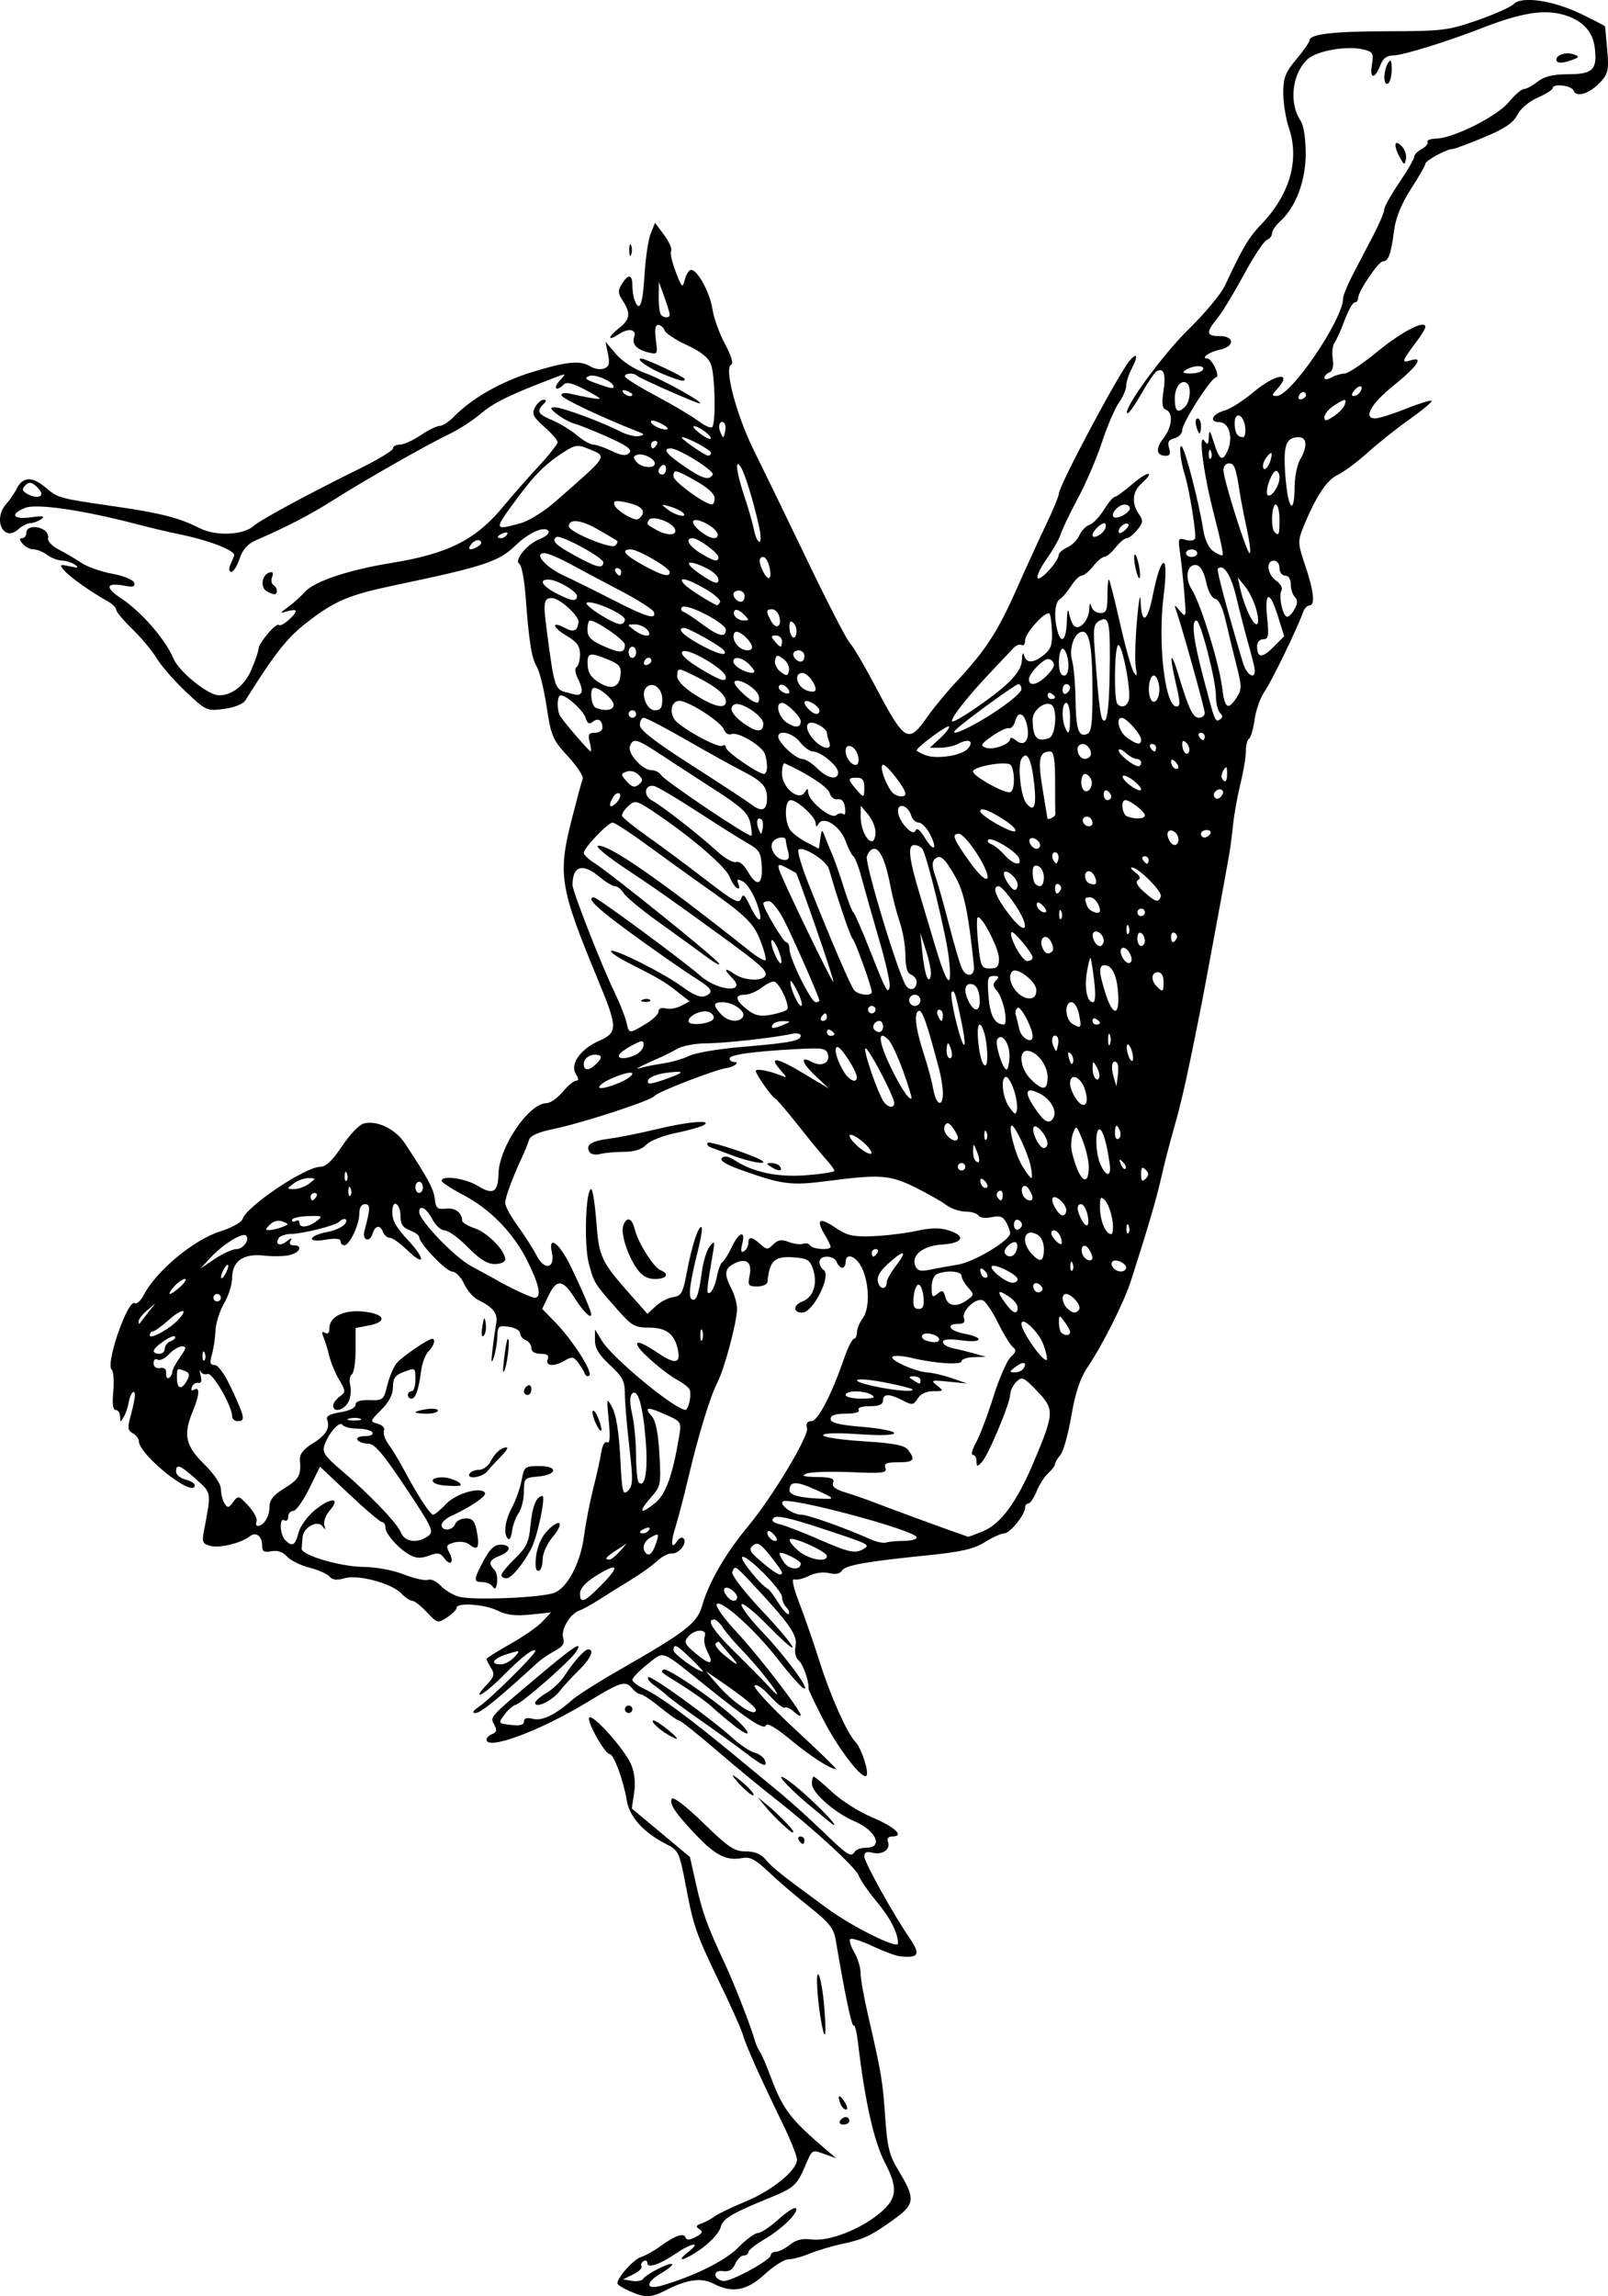 <?xml version="1.0" encoding="UTF-8" standalone="no"?>
<!-- Created with Inkscape (http://www.inkscape.org/) -->

<svg
   xmlns:dc="http://purl.org/dc/elements/1.1/"
   xmlns:cc="http://creativecommons.org/ns#"
   xmlns:rdf="http://www.w3.org/1999/02/22-rdf-syntax-ns#"
   xmlns:svg="http://www.w3.org/2000/svg"
   xmlns="http://www.w3.org/2000/svg"
   xmlns:sodipodi="http://sodipodi.sourceforge.net/DTD/sodipodi-0.dtd"
   xmlns:inkscape="http://www.inkscape.org/namespaces/inkscape"
   width="151.643mm"
   height="216.5mm"
   viewBox="0 0 151.643 216.5"
   version="1.1"
   id="svg8"
   inkscape:version="0.92.1 r15371"
   sodipodi:docname="oldbreakdancer-1893.svg">
  <defs
     id="defs2" />
  <sodipodi:namedview
     id="base"
     pagecolor="#ffffff"
     bordercolor="#666666"
     borderopacity="1.0"
     inkscape:pageopacity="0.0"
     inkscape:pageshadow="2"
     inkscape:zoom="0.35"
     inkscape:cx="832.54087"
     inkscape:cy="457.42907"
     inkscape:document-units="mm"
     inkscape:current-layer="layer1"
     showgrid="false"
     fit-margin-top="0"
     fit-margin-left="0"
     fit-margin-right="0"
     fit-margin-bottom="0"
     inkscape:window-width="1366"
     inkscape:window-height="706"
     inkscape:window-x="-8"
     inkscape:window-y="-8"
     inkscape:window-maximized="1" />
  <g
     inkscape:label="Layer 1"
     inkscape:groupmode="layer"
     id="layer1"
     transform="translate(242.577,-53.361)">
    <path
       style="fill:#000000;stroke-width:0.353"
       d="m -183.205,269.386 c -0.631,-0.274 -1.147,-0.601 -1.147,-0.725 0,-0.569 1.508,-2.259 2.214,-2.483 0.432,-0.136 1.261,-0.599 1.843,-1.027 1.364,-1.004 2.215,-1.295 2.375,-0.813 0.089,0.267 0.379,0.249 0.952,-0.058 0.638,-0.341 0.716,-0.508 0.346,-0.737 -0.374,-0.231 -0.327,-0.35 0.217,-0.545 0.383,-0.137 0.934,-0.434 1.225,-0.66 0.291,-0.226 1.595,-0.852 2.897,-1.392 2.544,-1.054 4.864,-2.944 4.864,-3.963 0,-0.345 -0.623,-1.904 -1.384,-3.463 -2.019,-4.138 -3.434,-7.298 -3.716,-8.303 -0.136,-0.485 -1.016,-2.469 -1.954,-4.41 -2.45,-5.068 -2.68,-5.71 -3.405,-9.517 -0.635,-3.334 -0.689,-3.449 -1.911,-4.075 -2.094,-1.072 -3.427,-2.55 -3.676,-4.076 -0.306,-1.87 -1.227,-4.382 -1.607,-4.382 -0.458,0 -2.23,-3.166 -1.934,-3.456 0.356,-0.349 3.362,3.034 3.958,4.455 0.315,0.75 0.414,1.711 0.273,2.65 l -0.221,1.473 2.742,2.289 2.742,2.289 0.596,2.646 c 0.597,2.648 1.013,3.79 2.694,7.397 0.897,1.923 2.45,5.904 2.827,7.244 0.109,0.388 0.322,0.866 0.474,1.063 0.151,0.196 0.63,1.308 1.064,2.469 1.113,2.982 1.863,3.955 5.278,6.85 l 0.866,0.734 -0.993,-0.355 c -1.346,-0.481 -1.246,-0.539 -1.97,1.15 -0.743,1.733 -1.046,2.006 -3.211,2.891 -3.736,1.527 -4.52,1.995 -4.727,2.82 -0.115,0.46 -0.877,1.326 -1.692,1.926 -1.603,1.179 -2.794,1.519 -1.343,0.384 1.257,-0.983 0.342,-0.871 -1.149,0.141 -1.561,1.059 -2.731,1.454 -2.731,0.92 0,-0.219 -0.161,-0.298 -0.359,-0.176 -0.197,0.122 -0.282,0.346 -0.187,0.498 0.094,0.152 -0.261,0.489 -0.788,0.749 l -0.959,0.472 0.842,0.14 c 0.463,0.077 0.939,-0.011 1.058,-0.195 0.29,-0.449 2.533,-1.585 2.734,-1.385 0.087,0.087 -0.413,0.496 -1.112,0.908 -1.436,0.847 -1.374,1.549 0.099,1.124 3.077,-0.888 6.022,-2.35 7.24,-3.596 0.735,-0.751 1.568,-1.365 1.851,-1.365 0.283,0 1.155,-0.578 1.937,-1.284 0.782,-0.706 1.524,-1.182 1.649,-1.057 0.34,0.34 -1.28,1.938 -2.98,2.937 -0.825,0.485 -1.499,1.026 -1.499,1.201 0,0.176 -0.2,0.319 -0.446,0.319 -0.245,0 -0.602,0.357 -0.794,0.794 -0.247,0.564 -0.589,0.76 -1.181,0.677 -0.946,-0.133 -0.91,0.747 0.038,0.931 0.646,0.125 4.499,-1.96 4.499,-2.435 0,-0.176 0.221,-0.319 0.49,-0.319 0.27,0 0.858,-0.298 1.308,-0.662 0.578,-0.468 1.184,-0.614 2.068,-0.497 1.585,0.21 4.546,-0.932 6.392,-2.465 1.657,-1.375 1.762,-2.369 0.506,-4.771 -1.032,-1.973 -1.902,-5.849 -2.534,-11.281 -0.119,-1.023 -0.307,-1.77 -0.418,-1.659 -0.172,0.172 -0.846,-3.04 -1.687,-8.053 -0.188,-1.119 -0.61,-1.647 -2.537,-3.175 -1.271,-1.008 -2.994,-2.486 -3.829,-3.284 -1.165,-1.113 -1.723,-1.412 -2.396,-1.283 -1.48,0.283 -2.485,-0.182 -4.185,-1.935 -2.106,-2.171 -2.8,-3.179 -2.51,-3.648 0.137,-0.222 1.368,0.727 2.979,2.294 2.371,2.307 2.915,2.671 3.995,2.671 0.87,0 1.445,0.241 1.893,0.794 0.578,0.713 1.622,1.539 5.801,4.59 2.41,1.759 6.66,3.863 6.66,3.297 0,-1.002 -0.719,-2.397 -2.079,-4.033 -0.754,-0.907 -1.482,-1.967 -1.618,-2.355 -0.267,-0.761 -4.242,-4.416 -7.945,-7.305 -1.261,-0.984 -3.746,-3.037 -5.521,-4.562 -1.775,-1.525 -3.346,-2.773 -3.491,-2.773 -0.145,0 -0.942,-0.556 -1.77,-1.235 -0.829,-0.679 -1.659,-1.235 -1.845,-1.235 -0.186,0 -0.536,-0.238 -0.778,-0.529 -0.661,-0.797 -1.042,-0.683 -4.263,1.278 -4.456,2.712 -9.495,4.581 -9.495,3.523 0,-0.173 0.245,-0.409 0.544,-0.524 0.413,-0.159 0.459,-0.368 0.19,-0.872 -0.412,-0.77 -0.568,-0.599 4.205,-4.627 3.33,-2.81 4.257,-3.4 3.482,-2.217 -0.564,0.861 -5.095,4.828 -5.662,4.957 -0.256,0.058 -0.739,0.478 -1.072,0.933 -0.602,0.821 -0.598,0.828 0.617,0.97 0.849,0.099 1.223,7e-4 1.223,-0.322 0,-0.315 0.274,-0.396 0.849,-0.252 0.881,0.221 2.109,-0.374 3.737,-1.813 0.485,-0.428 2.469,-1.687 4.41,-2.796 6.249,-3.573 7.338,-4.413 7.796,-6.017 0.647,-2.263 2.214,-4.966 4.414,-7.617 2.24,-2.7 5.681,-8.436 5.493,-9.157 -0.12,-0.458 0.01,-0.669 0.41,-0.669 0.61,0 1.889,-2.453 3.082,-5.909 0.352,-1.019 0.767,-1.852 0.922,-1.852 0.156,0 0.288,-0.278 0.294,-0.617 0.006,-0.34 0.244,-0.926 0.529,-1.302 0.661,-0.874 0.664,-3.045 0.007,-4.618 -0.51,-1.222 -1.605,-1.695 -1.605,-0.694 0,0.291 -0.142,0.529 -0.315,0.529 -0.173,0 -0.406,-0.238 -0.518,-0.529 -0.26,-0.677 -1.636,-0.694 -1.636,-0.021 0,0.28 0.172,0.614 0.381,0.744 0.798,0.493 -0.971,4.039 -2.014,4.039 -0.871,0 -0.861,-0.714 0.014,-1.047 1.049,-0.399 1.471,-1.689 1.007,-3.081 -0.282,-0.847 -0.539,-0.998 -1.863,-1.09 -1.77,-0.124 -2.241,0.325 -2.424,2.308 -0.022,0.243 -0.457,0.441 -0.967,0.441 -0.843,0 -0.907,-0.096 -0.712,-1.072 0.249,-1.247 -0.36,-1.675 -1.51,-1.06 -0.87,0.466 -0.916,0.994 -0.206,2.356 0.29,0.556 0.525,1.407 0.523,1.892 -0.005,1.203 -1.168,5.58 -1.827,6.879 -0.72,1.419 -1.792,4.918 -2.757,8.996 -0.436,1.843 -0.995,3.986 -1.242,4.763 -0.464,1.459 -0.361,2.127 0.19,1.235 0.173,-0.28 0.436,-0.387 0.586,-0.237 0.407,0.407 -0.421,1.48 -1.095,1.42 -0.324,-0.029 -0.945,0.289 -1.381,0.706 -0.436,0.417 -1.578,1.234 -2.537,1.816 -0.959,0.582 -2.3,1.418 -2.98,1.858 -0.679,0.44 -1.506,0.893 -1.836,1.007 -0.877,0.303 -1.763,1.824 -1.516,2.601 0.157,0.494 -0.048,0.808 -0.775,1.189 -0.543,0.285 -1.306,0.809 -1.694,1.165 -3.678,3.371 -5.32,4.704 -5.792,4.702 -0.374,-0.001 -0.257,-0.205 0.355,-0.617 1.008,-0.68 5.262,-4.886 5.262,-5.203 0,-0.437 -1.325,0.57 -2.985,2.268 -1.746,1.785 -3.187,2.597 -1.587,0.894 0.712,-0.758 0.776,-1.003 0.414,-1.583 -0.236,-0.377 -0.428,-0.76 -0.428,-0.85 0,-0.09 1.001,-0.723 2.224,-1.407 1.223,-0.684 2.591,-1.635 3.04,-2.113 l 0.817,-0.869 -1.943,0.201 c -1.414,0.146 -2.256,0.044 -3.094,-0.374 -1.221,-0.609 -3.865,-0.788 -3.865,-0.262 0,0.172 -0.404,0.577 -0.899,0.901 -0.874,0.573 -0.926,0.56 -1.905,-0.489 -0.554,-0.593 -1.175,-1.078 -1.38,-1.078 -0.206,0 -0.658,-0.301 -1.005,-0.67 -0.915,-0.971 -4.07,-1.827 -5.366,-1.455 -0.743,0.213 -1.161,0.167 -1.431,-0.159 -0.21,-0.253 -1.062,-0.631 -1.894,-0.841 -0.832,-0.209 -1.783,-0.681 -2.115,-1.047 -0.393,-0.435 -0.906,-0.608 -1.476,-0.499 -0.7,0.134 -0.873,0.023 -0.873,-0.559 0,-0.879 -0.58,-1.303 -1.162,-0.849 -0.815,0.636 -2.808,1.131 -3.676,0.913 -0.759,-0.191 -0.846,-0.363 -0.665,-1.319 0.728,-3.843 0.757,-3.642 -0.714,-4.966 -1.51,-1.36 -1.898,-1.508 -1.898,-0.726 0,0.287 0.397,0.622 0.882,0.744 0.485,0.122 0.882,0.363 0.882,0.536 0,1.318 -5.228,-2.81 -5.277,-4.166 -0.008,-0.233 -0.268,-0.565 -0.576,-0.738 -0.472,-0.264 -0.5,-0.533 -0.178,-1.693 0.211,-0.759 0.384,-1.604 0.385,-1.879 0.003,-0.716 -0.465,-0.15 -0.599,0.723 -0.062,0.404 -0.264,0.995 -0.451,1.314 -0.308,0.528 -0.339,0.524 -0.349,-0.038 -0.006,-0.34 -0.19,-0.617 -0.408,-0.617 -0.264,0 -0.341,-0.587 -0.23,-1.747 0.092,-0.961 0.021,-1.893 -0.158,-2.073 -0.578,-0.578 1.533,-6.645 2.174,-6.248 0.19,0.117 0.575,-0.228 0.856,-0.768 1.186,-2.281 4.704,-5.21 7.204,-5.998 1.072,-0.338 2.019,-0.856 2.105,-1.15 0.348,-1.195 5.924,-4.946 7.353,-4.946 0.515,0 1.145,-0.596 2.018,-1.912 0.698,-1.051 1.596,-2.015 1.996,-2.142 1.237,-0.393 3.044,0.456 3.969,1.864 2.181,3.318 2.695,4.276 2.803,5.226 0.1,0.874 0.251,1.005 1.053,0.911 0.871,-0.101 1.515,0.378 1.528,1.136 0.003,0.177 0.543,0.502 1.2,0.723 1.198,0.404 2.858,2.099 2.861,2.924 0.001,0.248 -0.429,0.441 -0.983,0.441 -0.701,0 -1.434,-0.457 -2.543,-1.587 -0.857,-0.873 -1.838,-1.587 -2.181,-1.587 -0.343,0 -0.869,-0.476 -1.17,-1.058 -0.54,-1.044 -1.235,-1.423 -1.235,-0.674 0,0.788 3.364,4.287 4.917,5.114 0.885,0.471 1.847,0.995 2.138,1.163 1.515,0.875 3.494,1.805 3.84,1.805 0.676,0 0.433,-1.217 -0.693,-3.471 -1.335,-2.671 -3.511,-4.899 -6.113,-6.259 -1.084,-0.567 -1.972,-1.149 -1.973,-1.295 -0.002,-0.554 2.261,-0.233 3.423,0.486 1.426,0.881 1.9,0.602 1.939,-1.143 0.056,-2.529 2.868,-6.663 4.531,-6.663 0.345,0 1.027,-0.476 1.517,-1.058 0.49,-0.582 1.061,-1.058 1.269,-1.058 0.261,0 0.253,-0.201 -0.025,-0.646 -0.57,-0.912 0.436,-2.34 2.195,-3.116 1.768,-0.78 1.763,-1.238 -0.061,-5.642 -3.688,-8.907 -3.863,-10.006 -2.462,-15.468 0.448,-1.746 0.888,-3.365 0.977,-3.598 0.089,-0.233 -0.538,-1.185 -1.394,-2.117 -1.445,-1.573 -1.588,-1.908 -2.011,-4.692 -0.25,-1.649 -0.662,-3.329 -0.914,-3.733 -0.499,-0.8 -0.745,-2.335 -1.067,-6.668 -0.115,-1.55 -0.377,-2.921 -0.582,-3.048 -0.549,-0.339 0.748,-1.907 1.953,-2.362 0.553,-0.209 0.905,-0.54 0.784,-0.737 -0.323,-0.522 -1.87,0.149 -3.087,1.339 -1.568,1.533 -2.971,1.999 -11.22,3.731 -4.533,0.951 -5.777,1.472 -8.461,3.536 -1.854,1.426 -3.066,2.962 -5.827,7.382 -0.2,0.32 -1.068,0.66 -2.003,0.783 -1.617,0.214 -1.689,0.182 -3.623,-1.647 -1.085,-1.026 -2.313,-2.435 -2.729,-3.131 -0.416,-0.696 -1.445,-1.932 -2.286,-2.748 -0.841,-0.815 -1.53,-1.64 -1.53,-1.833 0,-0.193 -0.375,-0.557 -0.833,-0.811 -1.557,-0.861 -3.586,-2.303 -4.085,-2.904 -0.453,-0.546 -0.406,-0.579 0.534,-0.372 0.785,0.173 0.905,0.137 0.503,-0.149 -0.291,-0.207 -0.847,-0.383 -1.235,-0.393 -0.388,-0.009 -1.014,-0.25 -1.39,-0.535 -0.377,-0.285 -0.953,-0.518 -1.28,-0.518 -0.327,0 -0.793,-0.238 -1.034,-0.529 -0.303,-0.366 -0.317,-0.529 -0.043,-0.529 0.218,0 0.396,-0.238 0.396,-0.529 0,-0.571 0.95,-0.699 1.694,-0.227 0.253,0.16 0.412,0.51 0.353,0.777 -0.059,0.267 0.398,0.743 1.015,1.057 0.617,0.315 1.569,0.876 2.117,1.246 0.547,0.371 1.855,0.833 2.907,1.027 1.061,0.196 1.985,0.571 2.075,0.844 0.122,0.368 -0.086,0.444 -0.832,0.301 -1.847,-0.353 -1.985,0.128 -0.346,1.213 1.874,1.241 4.131,3.844 4.871,5.617 0.527,1.262 3.283,3.491 4.315,3.491 1.227,0 2.417,-0.938 3.043,-2.4 0.363,-0.847 0.666,-1.725 0.672,-1.951 0.018,-0.593 1.678,-2.542 1.941,-2.279 0.216,0.216 1.574,-0.933 1.574,-1.331 0,-0.11 -0.357,-0.095 -0.794,0.033 -0.755,0.222 -0.751,0.202 0.086,-0.409 0.484,-0.353 1.198,-0.996 1.587,-1.428 0.888,-0.986 4.131,-2.066 8.175,-2.722 5.362,-0.87 7.957,-2.19 10.574,-5.381 0.749,-0.913 2.195,-2.559 3.214,-3.658 1.019,-1.099 1.852,-2.152 1.852,-2.342 0,-0.189 -0.564,-0.844 -1.254,-1.454 -1.073,-0.95 -1.198,-1.214 -0.87,-1.829 0.211,-0.395 0.569,-0.719 0.795,-0.719 0.306,0 0.303,0.108 -0.012,0.423 -0.667,0.667 -0.514,0.941 0.843,1.507 0.696,0.291 1.74,0.928 2.32,1.416 0.58,0.488 1.274,0.887 1.544,0.887 0.27,0 1.053,0.268 1.74,0.596 0.947,0.451 1.349,0.497 1.658,0.188 0.309,-0.309 -0.173,-0.669 -1.984,-1.482 -1.316,-0.59 -2.731,-1.159 -3.146,-1.264 -0.414,-0.105 -1.15,-0.497 -1.635,-0.871 -0.703,-0.542 -0.758,-0.682 -0.273,-0.688 0.677,-0.009 4.403,1.364 6.182,2.277 0.631,0.324 1.424,0.522 1.764,0.441 0.552,-0.132 0.543,-0.177 -0.088,-0.424 -3.439,-1.348 -7.232,-3.15 -7.232,-3.437 0,-0.204 0.389,-0.255 0.923,-0.121 0.508,0.127 1.421,0.311 2.028,0.408 0.983,0.157 0.915,0.074 -0.613,-0.751 -1.23,-0.664 -1.826,-0.819 -2.099,-0.546 -0.701,0.701 -1.064,0.391 -0.4,-0.343 0.651,-0.719 0.649,-0.721 -0.386,-0.328 -4.224,1.605 -5.803,2.37 -7.012,3.399 -0.761,0.648 -2.111,1.524 -2.999,1.947 -2.111,1.006 -8.062,4.394 -10.963,6.241 -2.101,1.338 -4.384,2.523 -7.29,3.782 -0.77,0.334 -1.244,0.869 -1.527,1.727 -0.226,0.683 -0.573,1.242 -0.773,1.242 -0.2,0 -0.267,-0.238 -0.149,-0.529 0.118,-0.291 0.299,-0.737 0.402,-0.99 0.193,-0.473 -2.394,-1.474 -5.303,-2.052 -0.776,-0.154 -2.602,-0.59 -4.057,-0.969 -4.927,-1.282 -9.254,-1.91 -10.319,-1.498 -1.515,0.587 -1.19,1.138 0.529,0.898 1.114,-0.155 1.363,-0.112 0.97,0.167 -0.291,0.207 -0.755,0.378 -1.031,0.381 -0.276,0.003 -0.786,0.263 -1.133,0.577 -1.402,1.268 -2.445,-0.946 -1.131,-2.399 0.322,-0.356 0.763,-1.002 0.979,-1.436 0.561,-1.125 1.456,-1.163 2.701,-0.116 1.221,1.027 1.201,1.022 6.494,1.79 4.395,0.638 6.12,1.079 8.042,2.055 1.539,0.781 4.115,0.674 5.113,-0.214 0.664,-0.59 5.244,-3.063 10.04,-5.42 1.698,-0.834 3.087,-1.68 3.087,-1.879 0,-0.199 0.295,-0.362 0.656,-0.362 0.361,0 1.241,-0.397 1.956,-0.882 0.715,-0.485 1.524,-0.882 1.799,-0.882 0.275,0 0.863,-0.378 1.307,-0.839 1.667,-1.732 4.488,-3.344 7.414,-4.236 3.328,-1.015 4.539,-1.128 5.523,-0.513 0.36,0.225 0.926,0.304 1.258,0.177 0.474,-0.182 0.553,-0.479 0.366,-1.379 l -0.238,-1.147 1.004,1.174 c 0.594,0.695 1.724,1.428 2.768,1.796 1.513,0.533 5.632,2.825 5.112,2.844 -0.282,0.011 -5.654,-2.359 -5.896,-2.6 -0.308,-0.308 -1.156,-0.267 -1.156,0.056 0,0.149 1.31,0.969 2.91,1.821 1.601,0.852 3.401,1.92 4,2.373 0.599,0.453 1.194,0.718 1.323,0.59 0.364,-0.364 0.274,-4.902 -0.118,-5.933 -0.238,-0.626 -0.966,-1.205 -2.259,-1.797 -1.049,-0.48 -1.998,-1.107 -2.107,-1.392 -0.109,-0.285 -0.384,-0.519 -0.609,-0.519 -0.275,0 -0.348,0.465 -0.221,1.409 0.185,1.379 0.169,1.404 -0.747,1.18 -1.051,-0.257 -1.536,-0.791 -1.301,-1.432 0.268,-0.731 -0.505,-0.894 -1.415,-0.298 -1.131,0.741 -1.12,0.323 0.015,-0.57 1.022,-0.804 1.098,-1.396 0.331,-2.566 -0.461,-0.703 -0.476,-0.96 -0.091,-1.575 0.609,-0.975 0.995,-0.929 0.995,0.118 0,0.469 0.096,1.104 0.214,1.411 0.461,1.201 0.763,0.435 0.929,-2.352 0.095,-1.601 0.358,-3.371 0.585,-3.934 l 0.412,-1.023 0.859,1.164 c 0.472,0.64 0.768,1.311 0.657,1.491 -0.111,0.18 0.083,1.069 0.432,1.976 0.57,1.481 0.655,1.562 0.841,0.793 0.114,-0.471 0.361,-0.906 0.55,-0.968 0.566,-0.184 1.833,2.07 2.072,3.686 0.123,0.83 0.657,2.317 1.188,3.304 0.587,1.093 0.816,1.851 0.585,1.939 -0.698,0.265 0.487,4.756 2.128,8.064 0.866,1.746 3.139,6.429 5.051,10.407 1.912,3.978 3.713,7.47 4.001,7.761 0.289,0.291 1.364,2.117 2.39,4.057 2.821,5.337 3.117,5.508 4.957,2.868 0.558,-0.801 1.807,-2.306 2.775,-3.343 2.686,-2.879 3.835,-4.65 5.584,-8.602 0.882,-1.992 2.144,-4.75 2.805,-6.129 0.661,-1.379 1.202,-2.689 1.202,-2.911 0,-0.73 5.601,-11.262 6.665,-12.533 0.718,-0.857 0.838,-0.479 0.223,0.701 -0.293,0.562 -0.534,1.307 -0.535,1.654 -0.001,0.347 -0.31,1.062 -0.686,1.587 -0.376,0.526 -1.093,2.198 -1.594,3.716 -0.5,1.518 -1.521,3.899 -2.269,5.292 -0.747,1.392 -1.476,2.908 -1.619,3.368 -0.143,0.46 -0.748,1.529 -1.345,2.376 -0.597,0.847 -0.97,1.655 -0.829,1.796 0.273,0.273 1.955,-1.59 1.976,-2.19 0.007,-0.197 0.37,-0.514 0.806,-0.706 0.437,-0.192 0.951,-0.707 1.143,-1.145 0.192,-0.438 0.621,-0.883 0.953,-0.988 0.332,-0.105 0.941,-0.739 1.355,-1.408 0.414,-0.669 0.869,-1.216 1.012,-1.216 0.143,0 0.924,-0.568 1.735,-1.262 1.451,-1.242 2.145,-1.217 0.769,0.027 -0.825,0.746 -0.907,1.848 -0.213,2.839 0.43,0.614 0.411,0.803 -0.145,1.49 -0.35,0.433 -0.799,0.787 -0.996,0.787 -0.197,0 -0.671,0.397 -1.053,0.882 -0.382,0.485 -0.858,0.882 -1.058,0.882 -0.201,0 -0.677,0.397 -1.058,0.882 -0.382,0.485 -0.866,0.882 -1.076,0.882 -0.21,0 -0.66,0.437 -0.999,0.97 -0.339,0.534 -0.819,1.097 -1.066,1.252 -0.476,0.299 -0.58,1.663 -0.227,2.981 0.361,1.349 0.834,0.878 0.884,-0.882 0.027,-0.953 0.116,-1.295 0.206,-0.794 0.087,0.485 0.297,1.026 0.466,1.202 0.478,0.497 1.391,-0.463 1.437,-1.51 0.026,-0.598 0.098,-0.708 0.202,-0.31 0.089,0.34 0.467,0.617 0.841,0.617 0.574,0 0.68,-0.256 0.68,-1.646 0,-0.905 0.066,-1.58 0.146,-1.499 0.08,0.081 0.547,1.931 1.038,4.11 0.491,2.18 1.067,4.244 1.281,4.586 0.321,0.515 0.357,0.439 0.208,-0.436 -0.1,-0.582 -0.05,-2.566 0.111,-4.41 0.161,-1.843 0.315,-2.686 0.342,-1.873 0.078,2.303 0.634,2.099 1.134,-0.416 0.828,-4.164 1.564,-4.196 1.038,-0.044 -0.565,4.455 0.13,10.447 1.211,10.447 0.37,0 0.365,-0.382 -0.022,-2.028 -0.678,-2.882 -0.552,-3.477 0.205,-0.97 0.992,3.283 1.363,4.057 1.944,4.057 0.296,0 0.538,-0.203 0.538,-0.452 0,-0.407 -2.114,-7.999 -2.685,-9.64 -0.216,-0.622 -0.191,-0.619 0.364,0.037 0.567,0.671 0.586,0.585 0.389,-1.764 -0.114,-1.358 -0.298,-3.081 -0.409,-3.828 -0.185,-1.242 -0.142,-1.339 0.51,-1.132 0.392,0.124 0.802,0.082 0.911,-0.094 0.175,-0.284 -0.525,-4.67 -0.967,-6.058 -0.403,-1.265 -0.578,-2.958 -0.272,-2.635 0.35,0.369 1.642,5.391 2.021,7.851 0.144,0.934 0.51,1.707 0.958,2.02 0.399,0.279 0.792,0.442 0.873,0.36 0.081,-0.081 -0.262,-1.705 -0.762,-3.608 -1.024,-3.895 -1.581,-8.032 -0.965,-7.164 0.309,0.434 0.384,0.371 0.418,-0.353 0.036,-0.743 0.106,-0.678 0.446,0.412 0.55,1.761 0.834,1.954 1.317,0.894 0.569,-1.249 0.151,-2.717 -0.773,-2.717 -1.015,0 -0.653,-0.788 0.504,-1.098 0.523,-0.14 1.726,-0.903 2.672,-1.695 2.142,-1.793 3.82,-2.031 2.274,-0.322 -0.517,0.571 -0.52,0.645 -0.033,0.645 1.346,0 6.256,-7.221 6.262,-9.209 7.1e-4,-0.271 0.417,-1.286 0.924,-2.256 0.507,-0.97 1.378,-2.637 1.934,-3.704 0.557,-1.067 1.014,-2.147 1.016,-2.401 0.003,-0.253 0.639,-1.395 1.416,-2.538 0.776,-1.143 1.411,-2.24 1.411,-2.438 0,-0.198 0.322,-0.532 0.715,-0.743 0.393,-0.211 0.637,-0.51 0.541,-0.665 -0.096,-0.155 0.275,-0.295 0.825,-0.31 1.652,-0.047 5.735,-2.102 6.84,-3.442 0.554,-0.672 1.194,-1.226 1.423,-1.23 0.228,-0.004 0.812,-0.318 1.297,-0.698 0.637,-0.498 1.442,-0.692 2.898,-0.698 2.321,-0.009 2.748,-0.445 2.486,-2.537 -0.205,-1.631 -1.346,-2.723 -3.305,-3.163 -1.731,-0.389 -3.843,-0.009 -7.194,1.293 -3.507,1.363 -7.622,2.636 -8.52,2.636 -0.568,0 -0.951,0.278 -1.168,0.848 -0.529,1.392 -1.053,1.43 -0.831,0.06 0.18,-1.108 0.107,-1.248 -0.756,-1.465 -1.572,-0.395 -4.451,0.107 -5.324,0.928 -1.456,1.368 -1.758,4.141 -0.632,5.793 0.283,0.415 0.474,1.666 0.474,3.099 0,2.578 -0.941,5.056 -2.431,6.403 -0.409,0.37 -0.744,0.869 -0.744,1.109 0,0.24 -0.224,0.523 -0.498,0.628 -0.274,0.105 -1.254,1.591 -2.179,3.301 -0.924,1.71 -2.05,3.559 -2.5,4.107 -1.082,1.316 -1.034,1.649 0.238,1.649 1.435,0 1.429,1.002 -0.007,1.289 -0.987,0.197 -1.847,0.828 -1.128,0.828 0.174,0 0.498,0.397 0.719,0.882 0.221,0.485 0.259,0.882 0.084,0.882 -0.449,0 -3.195,4.283 -3.195,4.983 0,0.319 -0.332,0.666 -0.737,0.772 -0.558,0.146 -0.681,0.37 -0.505,0.923 0.164,0.518 0.077,0.73 -0.3,0.73 -0.905,0 -1.005,-0.671 -0.244,-1.638 0.83,-1.056 0.958,-2.431 0.251,-2.703 -0.359,-0.138 -0.416,-0.591 -0.23,-1.814 0.24,-1.582 -7e-4,-2.216 -0.681,-1.795 -0.182,0.113 -0.834,1.084 -1.449,2.158 -0.615,1.075 -1.195,1.876 -1.29,1.782 -0.41,-0.41 3.359,-5.561 5.841,-7.984 1.491,-1.455 3.007,-3.281 3.369,-4.057 1.672,-3.586 2.237,-4.537 3.442,-5.794 2.673,-2.787 3.611,-6.062 2.593,-9.06 -0.294,-0.866 -0.535,-2.348 -0.535,-3.293 0,-1.447 0.195,-1.951 1.235,-3.196 0.679,-0.813 1.235,-1.604 1.235,-1.759 0,-0.612 2.183,-0.871 7.408,-0.879 5.097,-0.007 5.667,-0.077 8.397,-1.022 1.611,-0.558 3.168,-1.253 3.461,-1.545 0.778,-0.778 3.735,-0.333 6.413,0.964 1.205,0.584 2.197,1.102 2.204,1.152 0.007,0.05 0.097,1.05 0.198,2.221 0.163,1.889 0.09,2.232 -0.647,3.027 -1.011,1.091 -2.266,1.488 -2.53,0.801 -0.194,-0.504 -1.974,-0.703 -1.974,-0.221 0,0.148 -0.629,0.542 -1.399,0.876 -0.814,0.353 -1.621,1.036 -1.93,1.634 -0.397,0.768 -1.196,1.304 -3.163,2.123 -1.447,0.603 -2.777,1.095 -2.955,1.095 -0.538,0 -2.548,1.091 -2.548,1.382 0,0.15 -0.61,1.216 -1.356,2.37 -0.918,1.42 -1.435,2.693 -1.6,3.94 -0.299,2.256 -0.528,2.888 -1.05,2.904 -0.44,0.014 -2.344,2.834 -2.344,3.472 0,0.217 -0.146,0.395 -0.324,0.395 -0.178,0 -0.602,0.754 -0.943,1.676 -0.34,0.922 -0.769,1.873 -0.952,2.113 -0.183,0.241 -0.26,0.93 -0.172,1.532 0.104,0.711 -0.005,1.158 -0.312,1.276 -0.26,0.1 -0.473,0.329 -0.473,0.509 0,0.188 0.29,0.172 0.682,-0.038 0.375,-0.201 0.933,-0.365 1.24,-0.365 0.307,0 1.706,-0.941 3.11,-2.09 2.301,-1.885 4.492,-3.008 4.492,-2.303 0,0.148 -0.368,0.761 -0.819,1.361 -1.414,1.886 -1.478,2.078 -0.595,1.798 1.327,-0.421 0.674,0.548 -1.611,2.39 -2.119,1.709 -2.876,3.077 -1.702,3.077 0.338,0 1.634,-0.408 2.881,-0.907 1.247,-0.499 2.338,-0.835 2.426,-0.748 0.087,0.088 -0.823,0.853 -2.023,1.701 -1.2,0.848 -2.994,2.273 -3.985,3.167 -0.992,0.894 -2.278,1.848 -2.858,2.12 -1.031,0.483 -2.102,2.127 -3.257,4.999 -0.499,1.241 -0.484,1.492 0.212,3.553 0.816,2.417 0.954,3.755 0.385,3.755 -0.2,0 -0.463,0.278 -0.584,0.617 -0.563,1.578 -3.003,6.605 -3.639,7.498 -0.39,0.548 -0.81,1.729 -0.933,2.624 -0.123,0.895 -0.36,1.712 -0.527,1.815 -0.167,0.103 -0.304,0.642 -0.304,1.197 0,0.555 -0.229,1.935 -0.51,3.066 -0.28,1.131 -0.591,2.851 -0.69,3.821 -0.099,0.97 -0.264,2.24 -0.366,2.822 -0.4,2.284 -2.344,12.798 -2.674,14.464 -1.217,6.144 -1.834,8.915 -2.49,11.186 -0.409,1.415 -0.963,3.559 -1.232,4.766 -0.443,1.988 -1.296,4.893 -2.875,9.801 -0.652,2.025 -2.66,6.024 -4.102,8.169 -0.696,1.035 -1.143,2.382 -1.521,4.586 -0.294,1.716 -0.76,3.371 -1.034,3.677 -0.274,0.306 -0.498,0.685 -0.498,0.841 0,0.156 -0.287,0.54 -0.637,0.854 -0.35,0.314 -0.846,1.086 -1.101,1.717 -0.255,0.631 -0.604,1.147 -0.774,1.147 -0.17,0 -0.31,0.174 -0.31,0.387 0,0.664 -1.434,2.436 -1.971,2.436 -0.282,0 -1.104,0.371 -1.828,0.825 -1.025,0.643 -2.213,0.917 -5.373,1.238 -5.928,0.604 -7.788,0.937 -8.107,1.453 -0.183,0.296 -0.612,0.378 -1.207,0.228 -0.54,-0.135 -1.324,-0.029 -1.89,0.257 -0.532,0.269 -1.163,0.418 -1.403,0.333 -0.27,-0.097 -0.084,0.759 0.491,2.253 0.509,1.325 1.379,3.838 1.932,5.584 1.014,3.203 2.573,6.686 3.354,7.493 0.563,0.582 1.315,2.902 1.033,3.184 -0.401,0.401 -2.631,-2.502 -4.073,-5.3 -0.775,-1.505 -1.4,-2.817 -1.387,-2.916 0.077,-0.621 -0.508,-2.302 -0.921,-2.644 -0.305,-0.253 -0.419,-0.772 -0.3,-1.366 0.202,-1.01 -0.523,-2.061 -3.98,-5.771 -1.737,-1.864 -1.738,-1.865 -1.991,-1.206 -0.102,0.265 1.108,1.84 2.779,3.616 3.517,3.74 3.999,4.904 0.597,1.441 -1.303,-1.326 -2.429,-2.23 -2.503,-2.008 -0.074,0.222 0.804,1.386 1.951,2.588 2.22,2.326 4.665,5.656 3.909,5.325 -0.25,-0.109 -1.336,-1.337 -2.415,-2.728 -2.184,-2.815 -5.448,-5.744 -5.788,-5.193 -0.121,0.195 0.72,1.365 1.869,2.599 2.096,2.253 6.057,7.394 6.057,7.862 0,0.137 -0.291,-0.013 -0.646,-0.335 -0.355,-0.322 -0.738,-0.492 -0.851,-0.379 -0.113,0.113 -0.75,-0.389 -1.415,-1.114 -0.692,-0.755 -1.306,-1.164 -1.435,-0.955 -0.124,0.201 1.598,2.052 3.826,4.114 2.228,2.062 3.964,3.749 3.856,3.749 -0.541,0 -2.461,-1.242 -4.348,-2.812 -1.28,-1.066 -2.166,-1.587 -2.253,-1.326 -0.167,0.501 -1.597,-0.428 -5.554,-3.61 -4.494,-3.614 -4.004,-3.429 -5.637,-2.135 -0.78,0.618 -1.419,1.277 -1.419,1.465 0,0.188 0.516,0.577 1.147,0.866 1.419,0.65 4.155,2.67 8.731,6.447 1.261,1.041 3.087,2.547 4.057,3.346 0.97,0.8 2.796,2.448 4.057,3.664 2.375,2.289 2.633,2.449 2.999,1.857 0.12,-0.194 0.606,-0.353 1.079,-0.353 1.62,0 0.914,-1.615 -1.078,-2.469 -1.91,-0.819 -4.058,-2.706 -4.058,-3.565 0,-0.368 0.075,-0.669 0.167,-0.669 0.092,0 0.881,0.661 1.753,1.468 0.872,0.807 2.57,1.879 3.773,2.381 2.132,0.891 3.081,1.795 1.884,1.795 -0.372,0 -0.523,0.19 -0.403,0.503 0.27,0.704 -0.533,1.27 -1.459,1.028 -0.56,-0.147 -0.775,-0.046 -0.775,0.363 0,0.524 2.772,5.512 4.281,7.705 1.055,1.532 0.86,1.887 -0.929,1.696 -0.388,-0.041 -1.549,-0.473 -2.58,-0.959 -1.031,-0.486 -1.975,-0.783 -2.098,-0.66 -0.123,0.123 0.046,0.68 0.375,1.237 0.329,0.558 0.599,1.437 0.599,1.955 0,0.518 0.318,2.319 0.708,4.003 1.252,5.416 1.381,6.18 1.614,9.588 0.196,2.867 0.382,3.603 1.286,5.095 1.563,2.58 1.516,3.119 -0.391,4.495 -2.23,1.609 -2.887,1.923 -4.957,2.367 -0.988,0.212 -2.369,0.625 -3.069,0.917 -0.7,0.293 -1.593,0.532 -1.984,0.532 -0.391,0 -1.4,0.635 -2.242,1.411 -1.692,1.559 -3.062,1.812 -4.827,0.892 -1.126,-0.588 -2.475,-0.414 -4.399,0.567 -1.524,0.777 -1.996,0.795 -3.522,0.132 z m 11.906,-54.794 c 0,-0.284 -1.175,-1.233 -3.502,-2.829 l -1.209,-0.829 1.033,1.208 c 1.524,1.782 3.679,3.217 3.679,2.45 z m 1.009,-2.977 c -0.642,-0.825 -1.706,-2.051 -2.366,-2.725 -0.66,-0.674 -1.436,-1.587 -1.726,-2.028 -0.289,-0.442 -0.667,-0.803 -0.838,-0.803 -0.794,0 -0.12,1.042 2.069,3.2 1.31,1.291 2.687,2.687 3.06,3.101 1.149,1.275 1.031,0.836 -0.199,-0.745 z m -7.111,-1.852 c -1.376,-1.336 -1.661,-1.473 -1.656,-0.794 0.003,0.353 2.212,1.95 2.785,2.013 0.078,0.009 -0.43,-0.54 -1.129,-1.219 z m -16.673,-0.154 c 0.605,-0.668 0.591,-0.675 -0.651,-0.294 -1.348,0.414 -1.704,0.977 -0.618,0.977 0.358,0 0.929,-0.307 1.269,-0.683 z m 18.201,-0.528 c -0.252,-0.472 -0.363,-1.106 -0.247,-1.411 0.289,-0.754 -0.937,-0.738 -1.567,0.021 -0.414,0.499 -0.32,0.705 0.728,1.58 1.365,1.139 1.76,1.07 1.085,-0.191 z m 2.078,0.241 c -0.47,-0.534 -0.895,-1.036 -0.943,-1.117 -0.049,-0.081 -0.201,-0.034 -0.339,0.104 -0.138,0.138 0.219,0.635 0.794,1.104 1.378,1.126 1.536,1.097 0.489,-0.091 z m 5.383,-4.398 c -0.23,-0.23 -0.417,-0.669 -0.417,-0.978 0,-0.69 -3.416,-4.115 -3.76,-3.77 -0.22,0.22 1.78,2.69 2.424,2.992 0.138,0.065 0.593,0.671 1.01,1.346 0.418,0.676 0.85,1.138 0.96,1.028 0.11,-0.11 0.013,-0.389 -0.217,-0.618 z m -21.902,-1.376 c 1.264,-0.487 2.481,-2.815 2.818,-5.389 0.155,-1.185 0.545,-3.187 0.865,-4.448 0.32,-1.261 0.664,-2.808 0.763,-3.437 0.107,-0.677 0.332,-1.05 0.551,-0.915 0.253,0.156 0.3,-0.491 0.15,-2.031 -0.215,-2.207 -0.207,-2.236 0.338,-1.234 0.359,0.661 0.625,2.335 0.745,4.698 0.169,3.302 0.242,3.617 0.729,3.129 0.473,-0.473 0.489,-1.002 0.123,-4.169 -0.231,-1.995 -0.419,-4.246 -0.418,-5.004 0.002,-1.156 -0.225,-1.587 -1.409,-2.68 -1.025,-0.946 -1.411,-1.583 -1.41,-2.327 l 0.001,-1.024 0.648,1.058 c 1.075,1.755 7.513,6.99 7.967,6.478 0.327,-0.369 0.505,-1.589 0.282,-1.929 -0.141,-0.214 -0.673,-0.611 -1.181,-0.882 -1.005,-0.535 -3.209,-2.406 -3.622,-3.075 -0.418,-0.676 0.299,-0.479 1.691,0.466 1.722,1.169 2.276,1.145 2.055,-0.088 -0.28,-1.564 -1.075,-2.205 -2.737,-2.205 -1.332,0 -1.642,-0.175 -2.966,-1.676 -2.23,-2.528 -2.239,-2.543 -2.727,-4.422 -0.457,-1.763 -0.283,-6.955 0.234,-6.955 0.137,0 0.355,1.389 0.485,3.087 0.256,3.342 0.437,3.724 3.313,6.969 l 1.505,1.698 0.788,-0.731 c 0.433,-0.402 1.176,-0.784 1.651,-0.85 0.76,-0.105 0.913,-0.391 1.291,-2.412 0.459,-2.455 1.114,-4.434 1.381,-4.168 0.09,0.09 -0.054,1.025 -0.321,2.077 -0.781,3.086 -0.964,4.491 -0.616,4.707 0.421,0.26 0.672,-0.42 0.962,-2.606 0.129,-0.969 0.463,-2.042 0.744,-2.386 0.461,-0.564 0.49,-0.505 0.299,0.611 -0.624,3.652 -0.647,3.985 -0.26,3.746 0.216,-0.134 0.496,-0.795 0.623,-1.469 0.127,-0.674 0.367,-1.311 0.533,-1.414 0.167,-0.103 0.564,-0.736 0.882,-1.407 0.683,-1.439 1.319,-1.623 0.983,-0.285 -0.165,0.658 -0.115,0.861 0.17,0.685 0.222,-0.137 0.404,-0.479 0.404,-0.758 0,-0.667 0.326,-0.642 1.13,0.085 0.603,0.545 0.702,0.547 1.223,0.027 0.434,-0.434 0.776,-0.487 1.461,-0.227 0.492,0.187 1.1,0.261 1.351,0.165 0.251,-0.097 0.551,-0.024 0.666,0.162 0.224,0.363 1.931,0.476 1.931,0.127 0,-0.116 -0.269,-0.666 -0.599,-1.224 -0.821,-1.39 -0.433,-1.588 1.087,-0.557 1.068,0.725 1.637,0.852 3.481,0.781 1.213,-0.047 3.07,-0.272 4.127,-0.5 1.423,-0.308 2.229,-0.314 3.105,-0.025 1.608,0.531 1.263,1.183 -0.695,1.311 -1.797,0.118 -2.909,0.996 -2.527,1.992 0.182,0.474 0.483,0.563 1.331,0.39 0.603,-0.122 1.819,-0.343 2.702,-0.49 1.547,-0.257 4.921,-2.29 4.921,-2.964 0,-0.174 -0.17,-0.633 -0.377,-1.021 -0.293,-0.548 -0.6,-0.656 -1.378,-0.485 -0.566,0.124 -1.1,0.058 -1.231,-0.154 -0.127,-0.205 -0.676,-0.373 -1.221,-0.373 -0.544,0 -1.369,-0.283 -1.831,-0.629 -0.463,-0.346 -1.789,-1.097 -2.947,-1.669 -2.354,-1.163 -3.296,-1.23 -8.208,-0.591 -3.48,0.453 -4.267,0.355 -8.134,-1.02 -1.467,-0.521 -2.101,-0.908 -1.87,-1.139 0.231,-0.231 0.625,-0.172 1.162,0.175 1.815,1.173 4.064,1.65 6.795,1.444 1.463,-0.111 2.66,-0.299 2.66,-0.418 0,-0.119 -0.359,-0.613 -0.797,-1.096 -0.438,-0.483 -1.633,-1.938 -2.655,-3.233 -1.022,-1.295 -1.973,-2.407 -2.114,-2.469 -0.322,-0.144 -1.843,-2.299 -1.843,-2.611 0,-0.253 1.178,-0.051 2.293,0.394 0.697,0.278 0.697,0.272 0.032,-0.486 -1.158,-1.319 -0.379,-1.212 2.134,0.292 l 2.42,1.448 -1.29,-1.226 c -1.302,-1.238 -1.445,-1.891 -0.277,-1.266 0.884,0.473 1.701,0.082 1.493,-0.714 -0.153,-0.585 -0.467,-0.641 -2.871,-0.514 -4.183,0.222 -6.404,0.531 -6.404,0.889 0,0.18 0.185,0.327 0.412,0.327 0.599,0 0.035,0.47 -0.683,0.57 -1.085,0.151 -6.583,2.28 -6.801,2.633 -0.261,0.423 -6.827,2.565 -9.618,3.138 -1.355,0.278 -2.111,0.621 -2.227,1.009 -0.097,0.323 -0.396,1.064 -0.665,1.646 -0.933,2.02 -1.583,3.793 -1.583,4.317 0,0.29 0.535,1.263 1.189,2.162 0.654,0.899 1.449,2.145 1.767,2.769 0.743,1.459 1.783,1.245 1.444,-0.297 -0.361,-1.642 0.691,-0.9 1.724,1.217 1.1,2.252 1.99,4.325 1.99,4.634 0,0.49 -0.77,-0.279 -1.606,-1.603 -1.077,-1.706 -1.67,-1.741 -2.427,-0.146 l -0.586,1.235 1.245,1.282 c 1.618,1.665 3.541,4.671 3.195,4.992 -0.149,0.138 -0.333,0.075 -0.411,-0.14 -0.077,-0.215 -0.364,-0.691 -0.636,-1.058 -0.42,-0.566 -0.604,-0.601 -1.217,-0.226 -1.01,0.617 -1.915,0.569 -1.663,-0.088 0.147,-0.382 -0.039,-0.529 -0.668,-0.529 -0.547,0 -0.871,-0.201 -0.871,-0.54 0,-0.297 -0.238,-0.632 -0.529,-0.743 -0.291,-0.112 -0.529,-0.406 -0.529,-0.654 0,-0.248 -0.476,-0.521 -1.058,-0.607 -0.975,-0.143 -1.061,-0.07 -1.093,0.93 -0.019,0.597 -0.172,1.482 -0.34,1.967 -0.223,0.645 -0.256,0.455 -0.122,-0.706 0.101,-0.873 0.261,-1.999 0.356,-2.501 0.179,-0.943 -0.281,-1.535 -1.748,-2.249 -0.416,-0.202 -0.994,-0.88 -1.285,-1.505 -0.291,-0.626 -0.795,-1.141 -1.119,-1.145 -0.575,-0.007 -3.114,-2.661 -3.114,-3.255 0,-0.164 -0.397,-0.449 -0.882,-0.633 -0.672,-0.256 -0.882,-0.589 -0.882,-1.402 0,-1.011 -0.659,-1.562 -0.747,-0.626 -0.096,1.016 0.185,1.576 1.52,3.024 1.654,1.794 1.51,2.468 -0.178,0.832 -0.637,-0.617 -1.354,-1.122 -1.593,-1.122 -0.239,0 -0.527,-0.238 -0.638,-0.529 -0.284,-0.741 -0.744,-0.659 -1.011,0.182 -0.267,0.841 -0.981,0.557 -0.751,-0.299 0.569,-2.116 0.578,-2.528 0.054,-2.528 -0.339,0 -0.536,0.33 -0.536,0.899 0,1.049 -0.92,2.981 -1.42,2.981 -0.189,0 -0.344,-0.173 -0.344,-0.384 0,-0.254 -0.491,-0.301 -1.456,-0.138 -1.804,0.305 -1.594,-0.396 0.221,-0.736 0.665,-0.125 1.394,-0.448 1.618,-0.719 0.412,-0.496 -0.049,-0.709 -0.518,-0.24 -0.358,0.358 -3.389,1.125 -4.519,1.143 -0.522,0.009 -1.054,0.185 -1.182,0.392 -0.385,0.623 0.132,0.817 0.779,0.291 0.401,-0.325 0.516,-0.342 0.34,-0.05 -0.167,0.278 -0.061,0.441 0.285,0.441 0.888,0 0.63,0.672 -0.353,0.919 -0.497,0.125 -1.606,0.147 -2.466,0.051 -1.934,-0.218 -2.981,0.534 -2.981,2.139 0,0.597 -0.34,1.661 -0.755,2.365 -0.415,0.704 -0.781,1.864 -0.813,2.578 -0.032,0.714 -0.185,1.734 -0.341,2.268 -0.224,0.767 -0.168,0.97 0.269,0.97 0.337,0 0.972,0.905 1.626,2.318 1.22,2.637 1.282,2.974 0.544,2.974 -0.291,0 -0.529,-0.207 -0.529,-0.46 0,-0.97 -1.853,-4.168 -2.313,-3.991 -0.255,0.098 -0.552,-0.011 -0.66,-0.243 -0.108,-0.232 -0.106,-0.06 0.004,0.381 0.13,0.523 0.052,0.769 -0.224,0.706 -0.233,-0.053 -0.504,0.123 -0.602,0.393 -0.109,0.3 -0.024,0.395 0.22,0.244 0.555,-0.343 0.499,0.526 -0.131,2.034 -0.924,2.212 -0.707,3.235 1.058,4.975 0.962,0.948 1.59,1.886 1.593,2.379 0.003,0.448 0.155,1.052 0.339,1.342 0.288,0.455 0.4,0.436 0.818,-0.136 0.465,-0.636 0.524,-0.621 1.429,0.354 0.519,0.56 0.868,1.216 0.775,1.459 -0.093,0.243 -0.047,0.441 0.102,0.441 0.561,0 1.118,-0.879 1.118,-1.764 0,-0.688 0.349,-1.132 1.402,-1.782 1.391,-0.858 1.589,-1.22 1.467,-2.683 -0.043,-0.522 0.315,-0.994 1.145,-1.506 1.287,-0.795 1.723,-1.492 1.424,-2.272 -0.13,-0.338 0.239,-0.549 1.246,-0.71 0.854,-0.137 1.43,-0.421 1.43,-0.706 0,-0.323 0.426,-0.464 1.322,-0.437 1.266,0.038 1.337,-0.022 1.676,-1.407 0.194,-0.796 0.589,-1.73 0.877,-2.076 0.504,-0.605 2.971,-2.297 3.35,-2.297 0.366,0 0.171,0.667 -0.345,1.183 -0.29,0.29 -0.603,1.114 -0.695,1.829 -0.227,1.775 -0.526,2.632 -0.918,2.632 -0.181,0 -0.329,-0.159 -0.329,-0.353 0,-0.194 0.159,-0.353 0.353,-0.353 0.194,0 0.353,-0.476 0.353,-1.058 0,-1.194 0.02,-1.183 -1.212,-0.714 -0.689,0.262 -0.905,0.592 -0.905,1.384 0,0.695 -0.367,1.407 -1.106,2.146 -1.079,1.079 -1.087,1.111 -0.333,1.308 0.446,0.117 0.699,0.397 0.597,0.662 -0.097,0.253 0.095,0.828 0.426,1.277 0.332,0.449 0.986,1.531 1.453,2.404 1.321,2.466 2.473,4.233 2.76,4.233 0.144,0 0.694,-0.459 1.223,-1.019 0.94,-0.996 3.277,-1.657 3.661,-1.035 0.177,0.287 -1.404,1.371 -3.126,2.143 -0.534,0.239 -0.97,0.635 -0.97,0.878 0,0.623 1.038,0.554 1.284,-0.086 0.112,-0.291 0.565,-0.529 1.008,-0.529 0.645,0 0.852,0.253 1.043,1.271 0.276,1.472 0.075,1.833 -0.676,1.21 -0.31,-0.258 -0.907,-0.349 -1.427,-0.218 -0.777,0.195 -0.843,0.32 -0.505,0.952 0.495,0.925 0.119,1.345 -0.476,0.532 -0.369,-0.504 -0.622,-0.546 -1.431,-0.239 -0.71,0.27 -1.197,0.261 -1.753,-0.033 -1.064,-0.561 -2.358,-1.994 -2.358,-2.61 0,-0.281 -0.139,-0.511 -0.31,-0.511 -0.17,0 -1.559,-1.178 -3.087,-2.617 l -2.777,-2.617 -1.027,2.088 c -0.565,1.148 -1.239,2.088 -1.499,2.088 -0.26,0 -0.473,0.247 -0.473,0.55 0,0.302 -0.159,0.452 -0.353,0.332 -0.503,-0.311 -0.44,1.359 0.07,1.87 0.665,0.665 0.945,0.509 1.258,-0.697 0.162,-0.627 0.853,-1.576 1.569,-2.155 1.501,-1.215 2.447,-1.181 1.381,0.049 -0.389,0.448 -0.622,1.08 -0.519,1.403 0.145,0.455 0.11,0.481 -0.154,0.111 -0.468,-0.654 -1.823,0.075 -1.895,1.019 -0.029,0.381 -0.069,0.863 -0.088,1.07 -0.057,0.613 3.682,1.716 5.861,1.728 1.15,0.007 2.776,0.311 3.785,0.709 0.973,0.384 1.995,0.611 2.27,0.505 0.275,-0.106 0.814,0.144 1.198,0.556 0.383,0.411 1.154,0.877 1.712,1.035 1.292,0.365 7.777,0.102 8.987,-0.365 z m -5.789,-0.576 c -0.157,-0.243 -0.593,-0.441 -0.97,-0.441 -0.871,0 -0.861,-0.201 0.107,-2.028 0.575,-1.085 1.014,-1.499 1.588,-1.499 1.063,0 1.01,0.641 -0.088,1.058 -0.96,0.365 -1.091,0.708 -0.499,1.3 0.21,0.21 0.329,0.758 0.264,1.217 -0.081,0.573 -0.208,0.696 -0.403,0.393 z m 0.815,-1.106 c 0,-0.172 0.578,-0.874 1.284,-1.56 1.083,-1.052 1.311,-1.542 1.456,-3.127 0.162,-1.777 0.563,-2.762 1.124,-2.762 0.341,0 -0.487,3.901 -1.053,4.964 -0.819,1.539 -1.876,2.797 -2.348,2.797 -0.255,0 -0.463,-0.141 -0.463,-0.313 z m 3.279,-1.858 c 0.122,-0.907 0.538,-1.807 1.094,-2.363 1.23,-1.23 1.579,-0.696 0.434,0.665 -0.537,0.638 -0.926,1.533 -0.926,2.132 0,0.567 -0.18,1.031 -0.399,1.031 -0.265,0 -0.333,-0.494 -0.203,-1.465 z m -2.661,-1.559 c -0.453,-0.461 -0.292,-1.698 0.389,-2.979 0.36,-0.676 0.764,-1.825 0.898,-2.552 0.234,-1.27 0.301,-1.323 1.669,-1.323 1.825,0 1.69,0.835 -0.161,0.991 -1.24,0.105 -1.296,0.165 -1.296,1.421 0,0.721 -0.224,1.632 -0.499,2.023 -0.274,0.392 -0.552,1.157 -0.617,1.7 -0.065,0.543 -0.238,0.867 -0.383,0.719 z m -6.005,-5.024 c -1.381,-0.114 -1.509,-0.776 -0.148,-0.767 0.768,0.005 1.962,0.564 1.645,0.769 -0.091,0.059 -0.765,0.058 -1.496,-0.002 z m 2.389,-1.125 c 0.12,-0.194 0.521,-0.353 0.89,-0.353 0.37,0 0.86,-0.357 1.09,-0.794 0.44,-0.835 0.982,-1.308 1.51,-1.318 0.174,-0.003 -0.064,0.377 -0.529,0.843 -0.465,0.467 -1.05,1.102 -1.3,1.411 -0.488,0.604 -2.025,0.798 -1.662,0.21 z m 11.862,-4.807 c -0.233,-0.511 -0.342,-1.01 -0.244,-1.109 0.099,-0.099 0.347,0.261 0.552,0.8 0.484,1.273 0.241,1.516 -0.309,0.309 z m -16.977,-0.974 c 0,-0.075 0.476,-0.206 1.058,-0.292 0.582,-0.085 1.058,-0.024 1.058,0.136 0,0.16 -0.476,0.292 -1.058,0.292 -0.582,0 -1.058,-0.061 -1.058,-0.136 z m -7.761,-0.619 c 0,-0.221 0.278,-0.606 0.617,-0.856 0.586,-0.431 0.584,-0.511 -0.048,-1.585 -0.366,-0.622 -0.784,-1.626 -0.929,-2.231 -0.145,-0.605 -0.389,-1.403 -0.541,-1.775 -0.195,-0.476 -0.155,-0.6 0.136,-0.42 0.261,0.161 0.413,0.003 0.413,-0.431 0,-1.114 1.396,-1.78 3.284,-1.567 1.971,0.222 2.211,0.97 0.42,1.306 l -1.235,0.232 v 2.08 c 0,1.144 -0.159,2.178 -0.354,2.299 -0.195,0.12 -0.261,0.591 -0.146,1.046 0.114,0.455 0.03,1.16 -0.188,1.566 -0.418,0.78 -1.429,1.018 -1.429,0.336 z m 17.992,-1.341 c 0,-0.183 0.159,-0.43 0.353,-0.55 0.194,-0.12 0.353,0.029 0.353,0.332 0,0.302 -0.159,0.55 -0.353,0.55 -0.194,0 -0.353,-0.149 -0.353,-0.332 z m -1.877,-3.019 c 0.112,-0.97 0.263,-1.83 0.335,-1.911 0.248,-0.278 0.061,1.911 -0.239,2.793 -0.202,0.595 -0.233,0.308 -0.096,-0.882 z m -2.045,-3.076 c 0.162,-0.98 0.212,-1.029 0.323,-0.323 0.072,0.459 -0.014,0.98 -0.192,1.158 -0.196,0.196 -0.247,-0.133 -0.131,-0.834 z m 14.579,-5.479 c -0.907,-1.293 -1.557,-3.369 -1.28,-4.091 0.335,-0.874 0.811,-0.704 1.08,0.387 0.315,1.276 1.784,3.597 2.435,3.847 0.876,0.336 0.567,0.827 -0.52,0.827 -0.728,0 -1.236,-0.287 -1.715,-0.97 z m 12.627,-9.613 c -0.456,-0.295 -0.447,-0.343 0.067,-0.347 0.328,-0.003 0.695,0.153 0.815,0.347 0.276,0.446 -0.191,0.446 -0.882,0 z m -3.528,-1.031 c -0.873,-0.321 -1.826,-0.675 -2.117,-0.786 -0.291,-0.111 -0.43,-0.31 -0.309,-0.441 0.195,-0.212 4.783,1.322 5.2,1.74 0.344,0.344 -1.244,0.051 -2.774,-0.512 z m -13.563,-0.349 c -0.415,-0.671 0.127,-1.042 1.841,-1.264 0.917,-0.119 2.943,-0.525 4.501,-0.902 2.976,-0.721 5.367,-0.918 4.398,-0.362 -0.291,0.167 -1.482,0.497 -2.646,0.733 -1.164,0.236 -2.401,0.73 -2.748,1.097 -0.423,0.447 -1.122,0.669 -2.117,0.672 -0.817,0.003 -1.825,0.096 -2.24,0.207 -0.415,0.111 -0.861,0.03 -0.991,-0.181 z m 1.216,40.715 c 1.729,-1.762 1.431,-2.054 -0.713,-0.701 -0.869,0.548 -1.404,1.154 -1.404,1.587 0,1.036 0.39,0.873 2.117,-0.886 z m 12.7,1.278 c 0,-0.46 -0.911,-1.131 -1.176,-0.866 -0.265,0.265 0.407,1.176 0.866,1.176 0.17,0 0.31,-0.139 0.31,-0.31 z m 4.233,-2.357 c 0,-0.108 -0.502,-0.821 -1.115,-1.584 -0.914,-1.137 -1.207,-1.31 -1.627,-0.961 -0.434,0.36 -0.303,0.604 0.85,1.579 1.297,1.097 1.892,1.401 1.892,0.967 z m 1.764,-0.842 c 0,-0.288 -1.785,-1.174 -1.978,-0.981 -0.068,0.068 0.116,0.464 0.408,0.88 0.482,0.688 1.57,0.758 1.57,0.101 z m -17.076,-1.132 0.672,-0.76 -0.97,0.624 c -1,0.644 -1.189,0.896 -0.672,0.896 0.164,0 0.601,-0.342 0.97,-0.76 z m 19.546,0.424 c 0,-0.419 -3.206,-1.867 -3.494,-1.578 -0.116,0.116 0.235,0.594 0.78,1.063 0.976,0.84 2.714,1.17 2.714,0.516 z m -16.058,-1.37 c 0.227,-0.75 0.183,-0.789 -0.49,-0.429 -0.735,0.393 -0.959,1.092 -0.498,1.552 0.314,0.314 0.677,-0.098 0.987,-1.124 z m 19.535,0.686 c 0.622,-0.394 0.568,-0.42 -4.126,-1.971 -2.809,-0.928 -4.111,-1.211 -4.373,-0.949 -0.262,0.262 -0.075,0.448 0.629,0.624 0.551,0.138 2.201,0.778 3.667,1.421 2.816,1.236 3.43,1.364 4.202,0.874 z m 3.784,-0.744 c 0.663,0 1.206,-0.149 1.206,-0.331 0,-0.646 -12.124,-3.89 -12.633,-3.381 -0.327,0.327 0.97,1.243 1.761,1.243 0.61,0 4.259,1.297 6.463,2.297 0.582,0.264 1.27,0.411 1.528,0.326 0.258,-0.085 1.012,-0.154 1.676,-0.154 z m -44.871,-0.457 c 0.576,-0.421 0.41,-0.779 -2.127,-4.586 -2.135,-3.204 -2.928,-4.129 -3.535,-4.129 -0.431,0 -0.881,-0.159 -1.001,-0.353 -0.124,-0.201 0.18,-0.353 0.706,-0.353 0.526,0 0.83,-0.152 0.706,-0.353 -0.12,-0.194 -0.755,-0.353 -1.411,-0.353 -0.656,0 -1.294,-0.164 -1.418,-0.365 -0.259,-0.419 -1.362,0.858 -1.715,1.988 -0.184,0.587 0.107,1.027 1.398,2.117 2.71,2.286 5.491,5.169 5.819,6.031 0.35,0.92 1.577,1.089 2.58,0.356 z m 32.664,-0.081 c -0.245,-0.296 -0.519,-0.465 -0.608,-0.376 -0.245,0.245 0.252,0.914 0.679,0.914 0.234,0 0.207,-0.202 -0.071,-0.538 z m 19.667,-0.371 c 1.692,-0.707 3.188,-2.75 4.786,-6.538 1.946,-4.61 1.963,-4.965 0.32,-6.674 -1.285,-1.338 -1.432,-1.403 -1.966,-0.869 -0.317,0.317 -0.576,0.846 -0.576,1.175 0,0.816 -2.071,5.753 -2.682,6.394 -0.431,0.452 -0.493,0.441 -0.493,-0.088 0,-0.333 -0.156,-0.605 -0.347,-0.605 -0.191,0 -0.058,-0.516 0.295,-1.147 0.353,-0.631 1.09,-2.575 1.639,-4.322 0.549,-1.746 1.286,-3.436 1.639,-3.755 0.519,-0.47 0.553,-0.653 0.179,-0.963 -0.254,-0.211 -0.881,-1.241 -1.395,-2.289 -0.513,-1.048 -1.158,-1.993 -1.433,-2.098 -0.672,-0.258 -2.016,1.038 -1.762,1.699 0.14,0.364 -0.027,0.527 -0.541,0.527 -1.206,0 -0.849,0.654 0.495,0.906 1.996,0.374 1.871,0.92 -0.149,0.652 -1.223,-0.162 -1.795,-0.113 -1.795,0.153 0,0.215 0.437,0.482 0.97,0.592 0.534,0.11 1.446,0.335 2.028,0.5 l 1.058,0.299 -1.147,0.036 c -0.631,0.02 -1.147,0.191 -1.147,0.381 0,0.384 -2.552,0.213 -4.743,-0.318 -0.765,-0.185 -1.551,-0.238 -1.746,-0.118 -0.44,0.272 2.114,1.43 3.314,1.502 0.485,0.029 1.517,0.275 2.293,0.545 l 1.411,0.492 -1.764,-0.176 c -1.631,-0.163 -1.712,-0.135 -1.079,0.363 0.656,0.516 0.641,0.539 -0.356,0.539 -0.65,0 -1.202,0.258 -1.471,0.689 -0.394,0.63 -0.513,0.645 -1.408,0.179 -1.255,-0.655 -1.86,-0.65 -1.86,0.015 0,0.371 -0.375,0.529 -1.256,0.529 -0.747,0 -1.167,0.143 -1.038,0.353 0.132,0.213 -0.349,0.353 -1.214,0.353 -0.997,0 -1.432,0.151 -1.432,0.497 0,0.37 0.771,0.562 2.999,0.747 1.649,0.137 2.999,0.401 2.999,0.586 0,0.206 -1.297,0.247 -3.351,0.104 -2.02,-0.14 -3.351,-0.101 -3.351,0.099 0,0.182 1.707,0.439 3.792,0.571 2.924,0.184 3.893,0.373 4.233,0.825 0.708,0.94 0.528,1.157 -0.959,1.157 -1.111,0 -1.357,0.111 -1.193,0.539 0.179,0.467 -0.258,0.519 -3.274,0.388 -1.915,-0.083 -3.799,-0.019 -4.187,0.142 -0.517,0.214 -0.247,0.299 1.008,0.317 1.34,0.019 1.671,0.135 1.518,0.533 -0.135,0.352 0.205,0.63 1.109,0.905 0.717,0.218 1.859,0.61 2.538,0.872 1.806,0.695 6.712,2.5 7.938,2.921 0.582,0.2 1.095,0.381 1.139,0.401 0.045,0.021 0.68,-0.212 1.411,-0.518 z m -31.481,-0.146 c 0.124,-0.2 -0.018,-0.259 -0.332,-0.139 -0.611,0.235 -0.723,0.487 -0.216,0.487 0.183,0 0.429,-0.157 0.547,-0.349 z m 0.613,-2.563 c 0.949,-0.78 1.601,-2.608 2.195,-6.147 0.247,-1.474 0.247,-1.475 -1.279,-2.153 -1.723,-0.766 -2.064,-0.716 -1.271,0.186 0.363,0.413 0.599,1.608 0.707,3.581 0.158,2.879 0.134,2.994 -0.877,4.145 -1.187,1.352 -0.901,1.562 0.526,0.388 z m 15.151,-1.178 c -1.896,-0.866 -2.531,-0.858 -2.531,0.032 0,0.475 1.111,0.74 3.351,0.798 0.931,0.024 0.833,-0.075 -0.82,-0.83 z m -16.09,-4.633 c -0.274,-3.375 -0.741,-4.988 -1.286,-4.443 -0.237,0.237 -0.235,0.869 0.004,1.91 0.197,0.856 0.362,2.601 0.367,3.878 0.005,1.277 0.119,2.433 0.254,2.567 0.593,0.593 0.886,-1.138 0.66,-3.912 z m -26.916,-2.091 c -0.239,-0.097 -0.715,-0.103 -1.058,-0.013 -0.343,0.089 -0.148,0.169 0.434,0.176 0.582,0.007 0.863,-0.066 0.624,-0.163 z m 48.236,-2.238 c -0.697,-0.45 -2.469,-0.45 -2.469,0 0,0.194 0.675,0.35 1.499,0.347 1.098,-0.004 1.358,-0.097 0.97,-0.347 z m 3.814,-0.537 c -0.101,-0.101 -1.318,-0.4 -2.705,-0.665 -2.781,-0.53 -3.517,-0.191 -0.845,0.388 1.872,0.406 3.831,0.558 3.549,0.276 z m -68.391,-0.839 c 0.275,-0.514 0.23,-0.72 -0.193,-0.882 -0.772,-0.296 -0.758,-0.308 -0.758,0.67 0,1.047 0.45,1.147 0.951,0.212 z m 69.163,-0.035 c 0,-0.194 -0.278,-0.35 -0.617,-0.347 -0.528,0.005 -0.54,0.055 -0.088,0.347 0.666,0.43 0.706,0.43 0.706,0 z m -70.556,-0.76 c 0,-0.201 0.328,-0.827 0.73,-1.39 0.596,-0.837 0.631,-1.025 0.19,-1.025 -0.297,0 -0.851,0.334 -1.232,0.743 -0.381,0.409 -0.863,0.637 -1.072,0.508 -0.211,-0.13 -0.38,0.017 -0.38,0.331 0,0.343 0.243,0.525 0.617,0.462 0.404,-0.068 0.601,0.108 0.569,0.51 -0.027,0.337 0.092,0.527 0.265,0.42 0.172,-0.106 0.313,-0.358 0.313,-0.559 z m 80.271,-0.322 c 0.384,-0.622 -0.021,-0.709 -0.746,-0.161 -0.597,0.452 -0.607,0.516 -0.083,0.526 0.328,0.006 0.701,-0.158 0.829,-0.365 z m -77.208,-1.454 c -0.113,-0.281 -0.196,-0.198 -0.213,0.213 -0.015,0.372 0.068,0.58 0.185,0.463 0.117,-0.117 0.13,-0.421 0.028,-0.676 z m 79.093,-0.797 c -0.437,-1.209 -2.075,-2.752 -2.075,-1.955 0,0.722 2.084,3.674 2.382,3.376 0.084,-0.084 -0.054,-0.723 -0.307,-1.421 z m -82.862,0.372 c 0,-0.27 0.261,-0.592 0.58,-0.714 0.319,-0.122 0.488,-0.314 0.377,-0.425 -0.232,-0.232 -1.987,0.965 -2.004,1.366 -0.006,0.146 0.227,0.265 0.518,0.265 0.291,0 0.529,-0.221 0.529,-0.491 z m 50.681,-1.713 c -0.098,-0.243 -0.178,-0.044 -0.178,0.441 0,0.485 0.08,0.683 0.178,0.441 0.098,-0.243 0.098,-0.639 0,-0.882 z m 22.344,0.835 c 0,-0.42 -1.364,-0.756 -1.589,-0.391 -0.098,0.159 0.021,0.37 0.264,0.468 0.723,0.291 1.325,0.256 1.325,-0.077 z m -71.71,-1.895 c 0.977,-1.077 0.269,-1.009 -0.965,0.093 -0.651,0.581 -1.313,1.056 -1.472,1.056 -0.159,0 -0.289,0.168 -0.289,0.373 0,0.44 1.918,-0.63 2.726,-1.521 z m 84.057,1.216 c 0,-0.157 -0.233,-0.594 -0.518,-0.97 -0.509,-0.673 -0.518,-0.672 -0.529,0.05 -0.006,0.404 0.095,0.841 0.224,0.97 0.325,0.325 0.823,0.295 0.823,-0.05 z m -86.956,-1.831 0.702,-0.882 -0.794,0.672 c -0.437,0.37 -0.794,0.833 -0.794,1.029 0,0.196 0.041,0.291 0.092,0.21 0.051,-0.081 0.408,-0.544 0.794,-1.029 z m 82.017,-0.489 c 0,-0.269 -0.397,-0.749 -0.882,-1.066 -1.038,-0.68 -1.114,-0.484 -0.265,0.684 0.696,0.958 1.147,1.108 1.147,0.383 z m 5.803,0.164 c 0.219,-0.355 -0.717,-1.44 -1.242,-1.44 -0.466,0 -0.406,0.839 0.096,1.341 0.507,0.507 0.875,0.538 1.147,0.099 z m -14.689,-1.175 c -0.061,-0.631 -0.269,-1.147 -0.463,-1.147 -0.194,0 -0.403,0.516 -0.463,1.147 -0.084,0.869 0.028,1.147 0.463,1.147 0.435,0 0.547,-0.278 0.463,-1.147 z m 4.139,0.296 c 0.647,-0.473 0.65,-0.53 0.067,-1.174 -0.337,-0.372 -0.613,-0.863 -0.613,-1.09 0,-0.439 -1.333,-0.556 -2.264,-0.199 -0.338,0.13 -0.558,0.633 -0.558,1.278 0,0.921 0.073,1.003 0.547,0.61 0.462,-0.383 0.578,-0.335 0.747,0.31 0.229,0.877 1.088,0.987 2.074,0.266 z m -70.395,-0.208 c 0,-0.194 -0.159,-0.353 -0.353,-0.353 -0.194,0 -0.353,0.159 -0.353,0.353 0,0.194 0.159,0.353 0.353,0.353 0.194,0 0.353,-0.159 0.353,-0.353 z m -3.799,-1.058 c 0.417,-0.388 0.593,-0.706 0.393,-0.706 -0.201,0 -0.652,0.318 -1.003,0.706 -0.351,0.388 -0.528,0.706 -0.393,0.706 0.135,0 0.587,-0.318 1.003,-0.706 z m 81.094,-0.104 c -0.453,-0.453 -0.912,-0.103 -0.577,0.44 0.13,0.21 0.398,0.282 0.595,0.16 0.241,-0.149 0.235,-0.346 -0.018,-0.6 z m -14.501,-0.324 c 0,-0.213 0.405,-0.918 0.9,-1.567 1.102,-1.445 0.723,-1.512 -0.786,-0.139 -0.797,0.725 -1.066,1.231 -0.93,1.75 0.19,0.726 0.816,0.693 0.816,-0.044 z m 12.347,-0.251 c 0,-0.417 -2.162,-1.509 -2.439,-1.232 -0.276,0.277 1.326,1.559 1.948,1.559 0.27,0 0.49,-0.147 0.49,-0.327 z m -74.447,-1.261 c 0,-0.194 -0.154,-0.115 -0.342,0.176 -0.188,0.291 -0.342,0.688 -0.342,0.882 0,0.194 0.154,0.115 0.342,-0.176 0.188,-0.291 0.342,-0.688 0.342,-0.882 z m 71.337,0.453 c -0.253,-0.253 -0.417,-0.274 -0.417,-0.053 0,0.201 0.106,0.47 0.235,0.6 0.129,0.129 0.317,0.153 0.417,0.053 0.1,-0.1 -0.006,-0.37 -0.235,-0.6 z m 8.29,-0.695 c -0.113,-0.281 -0.196,-0.198 -0.213,0.213 -0.015,0.372 0.068,0.58 0.185,0.463 0.117,-0.117 0.13,-0.421 0.028,-0.676 z m 5.051,0.408 c 0,-0.422 -0.995,-0.875 -1.285,-0.585 -0.309,0.309 0.215,0.949 0.777,0.949 0.28,0 0.508,-0.164 0.508,-0.364 z m -83.901,-1.753 c 0.647,0 1.277,-0.896 0.898,-1.276 -0.315,-0.315 -2.134,0.797 -3.251,1.989 l -1.058,1.128 1.372,-0.92 c 0.755,-0.506 1.672,-0.92 2.04,-0.92 z m 76.14,0.012 c 0,-0.66 -0.243,-1.176 -0.659,-1.399 -1.177,-0.63 -1.551,0.661 -0.521,1.799 0.832,0.919 1.18,0.801 1.18,-0.401 z m 4.581,0.781 c -0.003,-0.146 -0.153,-0.498 -0.334,-0.784 -0.406,-0.643 -0.883,-0.241 -0.598,0.504 0.211,0.55 0.941,0.769 0.931,0.28 z m -20.279,-0.441 c 0.12,-0.194 0.05,-0.353 -0.156,-0.353 -0.205,0 -0.374,0.159 -0.374,0.353 0,0.194 0.07,0.353 0.156,0.353 0.086,0 0.254,-0.159 0.374,-0.353 z m 13.107,-0.192 c 0.115,-0.299 0.114,-0.64 -0.002,-0.756 -0.305,-0.305 -1.316,0.615 -1.086,0.987 0.301,0.487 0.858,0.369 1.088,-0.232 z m 4.149,-1.345 c -0.227,-0.591 -0.853,-0.809 -0.853,-0.297 0,0.343 0.787,1.165 0.955,0.997 0.066,-0.066 0.02,-0.381 -0.102,-0.7 z m 4.902,-1.55 c -0.109,-0.728 -0.417,-1.555 -0.683,-1.839 -0.418,-0.445 -0.485,-0.356 -0.485,0.641 0,1.244 0.531,2.522 1.049,2.522 0.175,0 0.229,-0.595 0.12,-1.323 z m 1.542,0.551 c -0.113,-0.281 -0.196,-0.198 -0.213,0.213 -0.015,0.372 0.068,0.58 0.185,0.463 0.117,-0.117 0.13,-0.421 0.028,-0.676 z m -79.818,0.103 c 0.655,-0.256 0.656,-0.276 0.026,-0.517 -0.406,-0.156 -0.86,-0.045 -1.196,0.291 -0.463,0.463 -0.467,0.539 -0.026,0.517 0.284,-0.014 0.822,-0.145 1.196,-0.291 z m 69.752,-0.213 c 0,-0.184 -0.171,-0.392 -0.379,-0.462 -0.209,-0.07 -0.379,0.138 -0.379,0.462 0,0.323 0.171,0.531 0.379,0.462 0.209,-0.07 0.379,-0.277 0.379,-0.462 z m -66.531,-0.342 c 0.635,-0.481 0.576,-0.515 -0.815,-0.471 -0.825,0.026 -1.499,0.189 -1.499,0.363 0,0.174 0.159,0.218 0.353,0.098 0.194,-0.12 0.353,-0.05 0.353,0.156 0,0.534 0.808,0.461 1.608,-0.145 z m 72.687,-0.7 c -0.124,-0.494 -0.381,-0.898 -0.572,-0.898 -0.453,0 -0.439,0.578 0.035,1.465 0.497,0.928 0.824,0.582 0.536,-0.566 z m -1.976,-0.326 c 0,-0.562 -0.98,-1.473 -1.272,-1.182 -0.27,0.27 0.511,1.668 0.931,1.668 0.187,0 0.34,-0.219 0.34,-0.486 z m -70.732,-1.278 c 0.12,-0.194 0.05,-0.353 -0.156,-0.353 -0.205,0 -0.374,0.159 -0.374,0.353 0,0.194 0.07,0.353 0.156,0.353 0.086,0 0.254,-0.159 0.374,-0.353 z m 64.735,-0.197 c 0,-0.302 -0.161,-0.45 -0.359,-0.328 -0.197,0.122 -0.267,0.369 -0.156,0.55 0.302,0.489 0.514,0.398 0.514,-0.222 z m 2.817,0.285 c -0.003,-0.146 -0.153,-0.498 -0.334,-0.784 -0.406,-0.643 -0.883,-0.241 -0.598,0.504 0.211,0.55 0.941,0.769 0.931,0.28 z m -64.312,-0.86 c -0.113,-0.281 -0.196,-0.198 -0.213,0.213 -0.015,0.372 0.068,0.58 0.185,0.463 0.117,-0.117 0.13,-0.421 0.028,-0.676 z m 6.815,-0.11 c 0,-0.291 -0.159,-0.529 -0.353,-0.529 -0.194,0 -0.353,0.238 -0.353,0.529 0,0.291 0.159,0.529 0.353,0.529 0.194,0 0.353,-0.238 0.353,-0.529 z m -10.739,-0.342 c 0.674,-0.509 0.673,-0.518 -0.042,-0.529 -0.399,-0.006 -1.034,0.222 -1.411,0.507 -0.674,0.509 -0.673,0.518 0.042,0.529 0.399,0.006 1.034,-0.222 1.411,-0.507 z m 63.72,-0.264 c -0.253,-0.253 -0.417,-0.274 -0.417,-0.053 0,0.2 0.106,0.47 0.235,0.6 0.129,0.129 0.317,0.153 0.417,0.053 0.1,-0.1 -0.006,-0.37 -0.235,-0.6 z m -60.149,-0.695 c -0.113,-0.281 -0.196,-0.198 -0.213,0.213 -0.015,0.372 0.068,0.58 0.185,0.463 0.117,-0.117 0.13,-0.421 0.028,-0.676 z m 69.962,-0.653 c 0,-0.567 -0.265,-1.693 -0.589,-2.503 -0.563,-1.407 -0.603,-1.435 -0.9,-0.633 -0.171,0.462 -0.218,1.241 -0.104,1.73 0.626,2.695 1.594,3.549 1.594,1.406 z m 5.362,0.296 c -0.329,-0.329 -0.423,-0.235 -0.423,0.423 0,0.659 0.094,0.753 0.423,0.423 0.329,-0.329 0.329,-0.517 0,-0.847 z m -10.845,-0.37 c -0.264,-1.225 -1.464,-3.792 -1.772,-3.792 -0.381,0 0.311,2.689 0.977,3.792 0.38,0.631 0.77,1.147 0.867,1.147 0.097,0 0.064,-0.516 -0.072,-1.147 z m 7.459,-0.176 c -0.27,-1.941 -0.66,-3.263 -0.961,-3.263 -0.448,0 -0.379,2.283 0.101,3.335 0.541,1.187 1.03,1.147 0.861,-0.072 z m -13.617,0.265 c 0,-0.194 -0.159,-0.353 -0.353,-0.353 -0.194,0 -0.353,0.159 -0.353,0.353 0,0.194 0.159,0.353 0.353,0.353 0.194,0 0.353,-0.159 0.353,-0.353 z m 14.86,-0.447 c -0.348,-0.346 -0.389,-0.305 -0.197,0.197 0.132,0.348 0.33,0.544 0.438,0.435 0.109,-0.109 2.3e-4,-0.393 -0.241,-0.633 z m -13.772,-1.001 c -0.311,-0.777 -0.34,-0.786 -0.36,-0.11 -0.012,0.404 0.084,0.841 0.213,0.97 0.421,0.421 0.493,0.004 0.148,-0.86 z m -10.742,-0.893 c -0.556,-0.479 -1.112,-0.769 -1.235,-0.646 -0.123,0.123 0.231,0.616 0.787,1.095 0.556,0.479 1.112,0.769 1.235,0.646 0.123,-0.123 -0.231,-0.616 -0.787,-1.095 z m 17.404,0.136 c -0.016,-0.64 -0.998,-1.842 -1.277,-1.563 -0.315,0.315 0.468,2.004 0.928,2.004 0.198,0 0.355,-0.198 0.349,-0.441 z m -8.455,-0.55 c 0,-0.157 -0.214,-0.578 -0.475,-0.935 -0.342,-0.468 -0.548,-0.532 -0.736,-0.228 -0.143,0.232 -0.069,0.653 0.166,0.935 0.463,0.558 1.046,0.685 1.046,0.228 z m 2.71,-0.486 c -0.113,-0.281 -0.196,-0.198 -0.213,0.213 -0.015,0.372 0.068,0.58 0.185,0.463 0.117,-0.117 0.13,-0.421 0.028,-0.676 z m 12.582,-0.122 c -0.28,-0.729 -0.476,-0.643 -0.476,0.209 0,0.4 0.152,0.633 0.337,0.518 0.186,-0.115 0.248,-0.442 0.139,-0.726 z m -6.295,-1.227 c 0.396,-0.641 -0.209,-1.758 -1.242,-2.292 -1.371,-0.709 -1.556,-0.205 -0.496,1.355 0.899,1.324 1.349,1.566 1.738,0.938 z m -3.707,-2.646 c -0.224,-0.678 -0.553,-1.232 -0.732,-1.232 -0.553,0 -0.359,1.912 0.286,2.832 0.523,0.746 0.629,0.783 0.732,0.252 0.066,-0.341 -0.063,-1.175 -0.286,-1.852 z m -11.288,1.229 c 0,-0.617 -2.503,-5.367 -2.716,-5.154 -0.221,0.221 1.216,4.369 1.758,5.075 0.409,0.533 0.958,0.578 0.958,0.079 z m 17.962,-1.336 c -0.418,-1.198 -1.381,-1.545 -1.381,-0.497 0,0.345 0.257,0.993 0.57,1.441 0.778,1.111 1.311,0.491 0.811,-0.944 z m -13.376,0.416 c 0,-0.511 -0.151,-1.503 -0.335,-2.205 -1.14,-4.34 -1.608,-5.683 -1.938,-5.567 -0.484,0.171 -0.301,1.692 0.495,4.115 0.351,1.067 0.743,2.536 0.871,3.263 0.267,1.511 0.907,1.789 0.907,0.394 z m -3.742,-2.082 c -0.488,-1.351 -1.112,-2.685 -1.386,-2.965 -0.987,-1.004 -0.976,0.028 0.024,2.188 0.964,2.082 1.918,3.565 2.146,3.337 0.057,-0.057 -0.296,-1.209 -0.783,-2.56 z m -26.762,1.089 c 0.673,-0.281 1.223,-0.67 1.223,-0.864 0,-0.364 -2.375,0.476 -2.981,1.055 -0.51,0.487 0.36,0.393 1.758,-0.191 z m 40.382,-0.547 c 0,-1.125 -1.056,-2.469 -1.94,-2.469 -0.845,0 -0.631,1.694 0.337,2.662 1.147,1.147 1.604,1.092 1.604,-0.192 z m -35.366,-0.038 c 1.192,-0.446 0.962,-0.561 -0.677,-0.338 -0.809,0.11 -1.542,0.415 -1.629,0.678 -0.161,0.484 0.275,0.42 2.306,-0.34 z m 41.919,-1.287 c -0.426,-0.426 -0.628,0.276 -0.353,1.221 l 0.287,0.987 0.134,-1.002 c 0.074,-0.551 0.043,-1.094 -0.069,-1.205 z m -24.545,1.346 c 0,-0.564 -1.461,-2.842 -1.823,-2.842 -0.407,0 -0.07,1.267 0.633,2.381 0.508,0.805 1.19,1.069 1.19,0.461 z m 22.613,-0.977 c -0.339,-0.582 -0.368,-0.574 -0.378,0.104 -0.012,0.817 0.436,1.453 0.624,0.888 0.066,-0.199 -0.045,-0.645 -0.246,-0.992 z m -47.109,-0.35 c 0.404,-0.404 0.467,-0.647 0.19,-0.739 -0.661,-0.22 -1.447,0.214 -1.447,0.8 0,0.71 0.51,0.685 1.257,-0.061 z m 6.271,0.023 c 0.808,-0.124 1.91,-0.447 2.45,-0.72 0.54,-0.272 2.762,-0.646 4.939,-0.83 4.576,-0.387 5.545,-0.573 5.545,-1.06 0,-0.194 -0.357,-0.274 -0.794,-0.178 -1.705,0.376 -6.404,0.897 -8.139,0.902 -1.005,0.003 -2.223,0.234 -2.708,0.514 -0.485,0.28 -1.279,0.677 -1.764,0.882 -0.485,0.205 -1.199,0.535 -1.587,0.732 -0.561,0.285 -0.573,0.32 -0.057,0.17 0.357,-0.103 1.309,-0.289 2.117,-0.413 z m 32.62,-0.622 c 0.047,-1.243 -0.725,-2.334 -1.156,-1.636 -0.247,0.4 0.514,2.837 0.886,2.837 0.124,0 0.245,-0.541 0.27,-1.201 z m -2.209,-1.466 c -0.129,-0.861 -0.402,-1.565 -0.606,-1.565 -0.372,0 -0.1,2.978 0.337,3.687 0.369,0.599 0.51,-0.514 0.269,-2.121 z m 7.982,1.175 c -0.262,-0.262 -0.308,-0.124 -0.154,0.463 0.125,0.477 0.285,0.637 0.373,0.373 0.085,-0.255 -0.013,-0.63 -0.218,-0.835 z m 5.761,-0.271 c -0.132,-0.417 -0.32,-0.679 -0.417,-0.582 -0.097,0.097 -0.068,0.518 0.064,0.935 0.132,0.417 0.32,0.679 0.417,0.582 0.097,-0.097 0.068,-0.518 -0.064,-0.935 z m -46.72,0.34 c 0.375,-0.201 0.682,-0.602 0.682,-0.891 0,-0.464 -0.122,-0.462 -1.036,0.01 -0.57,0.295 -1.135,0.696 -1.256,0.891 -0.286,0.463 0.736,0.457 1.609,-0.01 z m 29.712,-0.34 c -0.101,-0.388 -0.245,-0.706 -0.32,-0.706 -0.074,0 -0.135,0.318 -0.135,0.706 0,0.388 0.144,0.706 0.32,0.706 0.176,0 0.237,-0.318 0.135,-0.706 z m 9.983,-1.321 c -0.385,-0.385 -0.65,0.228 -0.373,0.865 0.262,0.604 0.281,0.604 0.428,-0.012 0.084,-0.355 0.06,-0.738 -0.055,-0.853 z m -9.033,-1.385 c -0.557,-2.714 -0.676,-3.078 -0.926,-2.829 -0.116,0.116 0.066,1.336 0.403,2.713 0.729,2.973 1.127,3.061 0.523,0.116 z m 13.998,1.207 c -0.098,-0.243 -0.178,-0.044 -0.178,0.441 0,0.485 0.08,0.684 0.178,0.441 0.098,-0.243 0.098,-0.639 0,-0.882 z m -7.289,0.131 c 0,-0.749 -1.111,-2.875 -1.406,-2.692 -0.18,0.111 -0.268,0.395 -0.195,0.632 0.072,0.236 0.227,0.866 0.344,1.4 0.19,0.868 1.257,1.428 1.257,0.66 z m -18.697,-0.199 c 0,-0.086 -0.159,-0.254 -0.353,-0.374 -0.194,-0.12 -0.353,-0.05 -0.353,0.156 0,0.205 0.159,0.374 0.353,0.374 0.194,0 0.353,-0.07 0.353,-0.156 z m -17.835,-0.938 c 0.69,-0.407 1.255,-0.948 1.255,-1.202 0,-0.279 0.264,-0.392 0.669,-0.286 0.368,0.096 1.026,-0.016 1.462,-0.249 l 0.792,-0.424 -1.186,-0.931 c -1.199,-0.94 -1.592,-1.171 -4.683,-2.75 -0.941,-0.481 -1.626,-0.959 -1.522,-1.062 0.273,-0.273 5.101,2.165 6.782,3.425 0.909,0.681 1.65,0.99 2.028,0.845 0.871,-0.334 0.737,-0.7 -0.55,-1.51 -1.781,-1.12 -6.292,-4.314 -8.299,-5.875 -1.695,-1.319 -2.205,-1.945 -1.579,-1.937 0.321,0.004 8.202,5.809 10.058,7.408 1.703,1.468 4.403,1.619 2.949,0.165 -0.816,-0.816 -0.705,-1.007 0.213,-0.364 0.889,0.623 2.59,0.731 2.926,0.187 0.265,-0.429 -0.468,-1.092 -4.193,-3.796 -4.969,-3.607 -6.002,-4.333 -9.021,-6.341 -1.638,-1.089 -2.795,-2.04 -2.572,-2.115 0.858,-0.286 5.913,3.213 14.344,9.929 0.704,0.561 1.36,0.939 1.459,0.84 0.099,-0.099 -0.114,-0.927 -0.473,-1.84 -0.663,-1.687 -1.387,-2.38 -5.553,-5.311 -1.103,-0.776 -3.361,-2.403 -5.018,-3.616 -1.657,-1.213 -3.17,-2.205 -3.362,-2.205 -0.435,0 -2.726,2.398 -2.726,2.853 0,0.183 0.44,0.608 0.977,0.945 1.473,0.923 11.116,8.681 11.723,9.431 0.291,0.36 -0.265,0.067 -1.235,-0.651 -0.97,-0.718 -3.004,-2.193 -4.52,-3.277 -1.516,-1.084 -2.943,-2.271 -3.172,-2.638 -0.229,-0.366 -0.604,-0.666 -0.833,-0.666 -0.229,0 -0.889,-0.397 -1.465,-0.882 -1.577,-1.327 -2.534,-1.038 -2.534,0.765 0,0.609 2.715,7.539 3.985,10.171 0.468,0.97 0.957,2.2 1.086,2.734 0.281,1.162 0.221,1.155 1.789,0.23 z m -0.222,-2.323 c 0.255,-0.102 0.559,-0.089 0.676,0.028 0.117,0.117 -0.091,0.201 -0.463,0.185 -0.411,-0.017 -0.495,-0.101 -0.213,-0.213 z m 22.644,2.534 c 0,-0.291 -0.149,-0.529 -0.332,-0.529 -0.445,0 -0.763,0.551 -0.482,0.833 0.397,0.397 0.814,0.242 0.814,-0.304 z m -9.349,-0.176 c 0.68,-0.292 0.678,-0.304 -0.067,-0.328 -0.425,-0.014 -0.871,0.134 -0.991,0.328 -0.258,0.417 0.087,0.417 1.058,0 z m 27.828,-1.002 c -0.123,-0.613 -0.441,-1.115 -0.708,-1.115 -0.705,0 -0.602,1.664 0.129,2.073 0.798,0.447 0.844,0.371 0.579,-0.958 z m -34.455,0.428 c 0.072,-0.219 -0.126,-0.496 -0.439,-0.616 -0.65,-0.25 -1.93,0.329 -1.93,0.872 0,0.487 2.204,0.249 2.369,-0.256 z m 27.45,-0.749 c -0.135,-0.728 -0.468,-1.571 -0.74,-1.875 -0.381,-0.426 -0.399,-0.647 -0.076,-0.97 0.323,-0.323 0.271,-0.419 -0.225,-0.419 -0.565,0 -0.624,0.239 -0.48,1.973 0.15,1.811 0.588,2.592 1.462,2.608 0.167,0.003 0.193,-0.59 0.058,-1.318 z m 8.986,1.167 c 0,-0.086 -0.159,-0.254 -0.353,-0.374 -0.194,-0.12 -0.353,-0.05 -0.353,0.156 0,0.205 0.159,0.374 0.353,0.374 0.194,0 0.353,-0.07 0.353,-0.156 z m -33.676,-0.573 c 0.307,-0.498 -0.865,-1.362 -1.867,-1.376 -0.946,-0.013 -0.994,0.241 -0.21,1.108 0.646,0.714 1.716,0.852 2.076,0.269 z m 7.923,0.024 c 0,-0.194 -0.07,-0.353 -0.156,-0.353 -0.086,0 -0.254,0.159 -0.374,0.353 -0.12,0.194 -0.05,0.353 0.156,0.353 0.205,0 0.374,-0.159 0.374,-0.353 z m 10.936,-0.176 c 0,-0.291 -0.154,-0.529 -0.342,-0.529 -0.188,0 -0.25,0.238 -0.139,0.529 0.112,0.291 0.265,0.529 0.342,0.529 0.076,0 0.139,-0.238 0.139,-0.529 z m -14.698,-0.531 c 0.3,-0.274 -0.561,-2.263 -1.133,-2.616 -0.173,-0.107 -0.715,0.121 -1.205,0.507 -0.49,0.385 -1.223,0.701 -1.629,0.701 -1,0 -0.928,0.505 0.199,1.391 0.726,0.571 1.222,0.686 2.205,0.512 0.697,-0.124 1.401,-0.346 1.563,-0.494 z m 8.348,0.002 c 0,-0.194 -0.159,-0.353 -0.353,-0.353 -0.194,0 -0.353,0.159 -0.353,0.353 0,0.194 0.159,0.353 0.353,0.353 0.194,0 0.353,-0.159 0.353,-0.353 z m 22.895,-1.167 c -0.055,-1.766 -0.472,-2.876 -1.127,-3.002 -0.76,-0.146 -0.769,0.528 -0.033,2.776 0.62,1.896 1.216,2.011 1.16,0.225 z m -13.083,0.024 c -0.073,-0.753 -0.321,-1.184 -0.728,-1.261 -0.703,-0.133 -0.82,0.662 -0.252,1.722 0.566,1.058 1.103,0.806 0.98,-0.461 z m -17.113,-0.439 c -0.323,-0.677 -0.638,-1.179 -0.701,-1.116 -0.219,0.219 0.665,2.346 0.976,2.346 0.172,0 0.049,-0.554 -0.274,-1.23 z m 11.534,0.701 c 0,-0.291 -0.238,-0.529 -0.529,-0.529 -0.291,0 -0.529,0.238 -0.529,0.529 0,0.291 0.238,0.529 0.529,0.529 0.291,0 0.529,-0.238 0.529,-0.529 z m -9.525,0.031 c 0,-0.282 -2.38,-5.699 -3.306,-7.528 -0.516,-1.019 -1.174,-1.852 -1.462,-1.852 -0.288,0 -0.523,0.098 -0.523,0.217 0,0.47 1.894,3.664 2.173,3.664 0.163,0 0.297,0.289 0.297,0.643 0,0.887 2.029,5.001 2.467,5.001 0.196,0 0.355,-0.065 0.355,-0.145 z m 25.91,-1.883 c -0.135,-1.116 -0.29,-2.079 -0.343,-2.14 -0.053,-0.062 -0.205,0.527 -0.337,1.308 -0.26,1.537 0.005,2.861 0.572,2.861 0.225,0 0.264,-0.742 0.108,-2.028 z m -5.452,0.882 c -0.002,-0.782 -1.825,-2.201 -2.264,-1.761 -0.699,0.699 0.475,2.555 1.615,2.555 0.44,0 0.65,-0.257 0.649,-0.794 z m -15.52,0.176 c 1.3e-4,-0.474 -1.581,-4.846 -1.818,-5.027 -0.194,-0.148 -1.464,-3.904 -2.219,-6.563 -0.224,-0.789 -2.476,-2.21 -2.873,-1.814 -0.13,0.13 0.286,1.551 0.924,3.16 2.062,5.201 3.953,9.616 4.312,10.068 0.377,0.475 1.675,0.612 1.675,0.176 z m 0.694,-4.914 c -0.612,-2.099 -1.343,-4.685 -1.624,-5.746 -0.282,-1.061 -0.641,-2.014 -0.799,-2.117 -0.158,-0.103 -0.488,-0.749 -0.733,-1.434 -0.501,-1.401 -2.057,-2.42 -2.538,-1.663 -0.22,0.346 -0.28,0.342 -0.285,-0.018 -0.007,-0.588 -1.725,-2.188 -2.35,-2.188 -0.606,0 -0.624,2.072 -0.025,2.856 0.236,0.31 0.935,0.824 1.553,1.144 l 1.123,0.58 0.132,-0.967 c 0.118,-0.861 0.161,-0.89 0.398,-0.262 0.146,0.388 0.471,1.182 0.721,1.764 0.25,0.582 0.75,2.011 1.111,3.175 0.36,1.164 0.758,2.196 0.884,2.293 0.126,0.097 0.822,1.685 1.548,3.528 1.546,3.927 1.723,4.254 1.88,3.464 0.065,-0.326 -0.383,-2.311 -0.995,-4.41 z m 3.539,3.961 c 0,-0.259 -0.238,-0.562 -0.529,-0.674 -0.362,-0.139 -0.529,-0.705 -0.529,-1.789 0,-0.872 -0.239,-2.292 -0.532,-3.154 -0.293,-0.862 -0.678,-2.336 -0.857,-3.276 -0.46,-2.421 -0.985,-3.648 -1.56,-3.648 -0.273,0 -0.583,0.33 -0.689,0.733 -0.19,0.727 3.055,11.386 3.723,12.227 0.403,0.508 0.972,0.262 0.972,-0.42 z m 23.283,-0.017 c 0,-0.549 -0.2,-0.882 -0.529,-0.882 -0.635,0 -0.694,0.752 -0.106,1.341 0.584,0.584 0.635,0.547 0.635,-0.459 z m -32.791,-5.101 c -0.963,-2.772 -1.797,-5.078 -1.854,-5.125 -0.057,-0.047 -0.475,-0.279 -0.929,-0.515 -0.697,-0.363 -0.807,-0.347 -0.706,0.106 0.155,0.692 5.026,10.786 5.147,10.665 0.05,-0.05 -0.696,-2.359 -1.658,-5.131 z m 10.405,2.222 -0.554,-1.707 0.202,1.92 c 0.217,2.058 0.595,3.056 0.789,2.08 0.064,-0.322 -0.133,-1.354 -0.437,-2.293 z m 2.132,0.604 c -0.24,-2.118 -2.024,-9.479 -2.474,-10.208 -0.134,-0.216 -0.49,-0.394 -0.791,-0.394 -0.641,0 -0.487,1.31 0.56,4.763 0.353,1.164 0.921,3.069 1.262,4.233 1.274,4.349 1.823,4.961 1.444,1.606 z m 2.371,0.826 c -0.509,-4.971 -0.911,-6.927 -1.726,-8.385 -1.035,-1.851 -1.464,-2.218 -1.984,-1.698 -0.253,0.253 -0.236,0.729 0.054,1.539 0.231,0.645 0.808,2.681 1.282,4.525 0.475,1.843 1.022,3.721 1.217,4.173 0.409,0.949 1.259,0.836 1.158,-0.154 z m 2.361,-0.725 c 0,-0.972 -1.681,-4.2 -2.014,-3.867 -0.103,0.103 -0.077,1.227 0.059,2.497 0.229,2.139 0.31,2.309 1.101,2.309 0.689,0 0.854,-0.181 0.854,-0.939 z m -20.814,-0.824 c -0.246,-0.595 -0.527,-1.002 -0.624,-0.905 -0.097,0.097 0.025,0.663 0.271,1.257 0.246,0.595 0.527,1.002 0.624,0.905 0.097,-0.097 -0.025,-0.663 -0.271,-1.257 z m 33.144,0.321 c -0.204,-0.382 -0.523,-0.601 -0.707,-0.486 -0.209,0.129 -0.196,0.469 0.035,0.902 0.204,0.382 0.523,0.601 0.707,0.486 0.209,-0.129 0.196,-0.469 -0.035,-0.902 z m -9.155,0.411 c 0,-0.409 -1.803,-2.575 -1.989,-2.389 -0.313,0.313 0.982,2.715 1.464,2.715 0.288,0 0.524,-0.147 0.524,-0.326 z m 1.869,-0.603 c 0.123,-0.123 0.055,-0.536 -0.15,-0.92 -0.442,-0.827 -1.154,-0.34 -0.811,0.554 0.235,0.613 0.581,0.745 0.961,0.365 z m 4.834,-0.991 c 0,-0.562 -0.64,-1.086 -0.949,-0.777 -0.29,0.29 0.163,1.285 0.585,1.285 0.2,0 0.364,-0.229 0.364,-0.508 z m 3.881,0 c 0,-0.28 -0.159,-0.606 -0.353,-0.726 -0.194,-0.12 -0.353,0.109 -0.353,0.508 0,0.4 0.159,0.726 0.353,0.726 0.194,0 0.353,-0.229 0.353,-0.508 z m 2.984,-0.173 c 0.112,-0.181 0.042,-0.428 -0.156,-0.55 -0.197,-0.122 -0.359,0.026 -0.359,0.328 0,0.62 0.212,0.711 0.514,0.222 z m -4.506,-1.149 c -0.113,-0.281 -0.196,-0.198 -0.213,0.213 -0.015,0.372 0.068,0.58 0.185,0.463 0.117,-0.117 0.13,-0.421 0.028,-0.676 z m -10.817,-2.217 c -0.605,-0.879 -1.25,-1.598 -1.435,-1.598 -0.671,0 -0.307,0.994 0.982,2.683 1.682,2.203 2.072,1.269 0.453,-1.086 z m -24.277,-0.045 c -0.33,-0.892 -0.902,-1.784 -1.271,-1.981 -0.555,-0.297 -0.632,-0.258 -0.445,0.229 0.14,0.365 0.085,0.502 -0.145,0.36 -0.204,-0.126 -0.51,-0.597 -0.682,-1.047 -0.346,-0.911 -3.488,-3.634 -6.741,-5.843 -2.053,-1.394 -2.154,-1.424 -2.817,-0.823 -0.378,0.342 -0.641,0.762 -0.584,0.933 0.057,0.171 1.158,1.055 2.447,1.966 1.289,0.911 3.742,2.735 5.451,4.055 2.64,2.039 3.14,2.305 3.327,1.771 0.177,-0.506 0.342,-0.372 0.845,0.688 0.883,1.862 1.335,1.637 0.615,-0.306 z m 28.745,0.85 c -0.113,-0.281 -0.196,-0.198 -0.213,0.213 -0.015,0.372 0.068,0.58 0.185,0.463 0.117,-0.117 0.13,-0.421 0.028,-0.676 z m 7.873,0.066 c 0,-0.194 -0.159,-0.353 -0.353,-0.353 -0.194,0 -0.353,0.159 -0.353,0.353 0,0.194 0.159,0.353 0.353,0.353 0.194,0 0.353,-0.159 0.353,-0.353 z m -9.532,-0.538 c -0.245,-0.296 -0.519,-0.465 -0.608,-0.376 -0.245,0.245 0.252,0.914 0.679,0.914 0.234,0 0.207,-0.202 -0.071,-0.538 z m 5.299,0.39 c 0,-0.563 -0.51,-1.264 -0.92,-1.264 -0.555,0 -0.578,0.071 -0.277,0.853 0.184,0.48 1.197,0.827 1.197,0.41 z m 5.74,-1.352 c 0.158,-0.449 -2.116,-2.733 -2.721,-2.734 -0.183,-1.5e-4 -0.04,0.214 0.318,0.475 0.447,0.327 0.524,0.553 0.246,0.725 -0.268,0.166 -0.079,0.536 0.564,1.101 1.109,0.976 1.376,1.049 1.593,0.433 z m -9.46,-0.593 c 0.112,-0.181 0.042,-0.428 -0.156,-0.55 -0.197,-0.122 -0.359,0.026 -0.359,0.328 0,0.62 0.212,0.711 0.514,0.222 z m -4.042,-0.51 c 0,-0.558 -0.979,-1.474 -1.268,-1.186 -0.234,0.234 0.625,1.672 1,1.672 0.147,0 0.268,-0.219 0.268,-0.486 z m 2.469,-0.711 c 0,-0.464 -0.238,-0.936 -0.529,-1.047 -0.376,-0.144 -0.529,0.032 -0.529,0.609 0,0.447 0.106,0.918 0.235,1.047 0.473,0.473 0.823,0.214 0.823,-0.609 z m 4.817,-0.022 c -0.115,-0.299 -0.373,-0.544 -0.573,-0.544 -0.517,0 -0.452,0.968 0.077,1.157 0.599,0.214 0.744,0.035 0.496,-0.613 z m -31.419,-0.978 c -0.067,-1.297 -0.235,-1.582 -1.289,-2.178 -0.667,-0.377 -2.793,-1.713 -4.725,-2.969 -1.932,-1.256 -3.775,-2.353 -4.096,-2.437 -0.935,-0.245 -1.125,0.89 -0.227,1.363 0.919,0.485 4.352,3.165 6.166,4.815 0.701,0.637 1.491,1.076 1.755,0.974 0.284,-0.109 0.726,0.246 1.08,0.868 0.867,1.524 1.428,1.341 1.337,-0.436 z m 20.218,-1.329 c -0.629,-0.971 -1.355,-1.765 -1.613,-1.765 -0.743,0 -0.571,0.449 1.024,2.677 1.837,2.564 2.338,1.788 0.589,-0.912 z m 4.048,0.545 c -0.248,-0.647 -2.617,-2.067 -2.912,-1.746 -0.121,0.131 0.012,0.321 0.296,0.422 0.284,0.1 0.84,0.552 1.235,1.004 0.798,0.912 1.688,1.119 1.382,0.321 z m 3.607,-0.45 c -0.359,-0.359 -0.654,0.181 -0.36,0.657 0.222,0.36 0.305,0.36 0.425,0.001 0.082,-0.245 0.053,-0.542 -0.065,-0.659 z m 8.606,0.61 c 0,-0.194 -0.168,-0.353 -0.374,-0.353 -0.205,0 -0.275,0.159 -0.156,0.353 0.12,0.194 0.288,0.353 0.374,0.353 0.086,0 0.156,-0.159 0.156,-0.353 z m -33.997,-0.794 c -0.117,-0.437 -0.215,-0.913 -0.218,-1.058 -0.009,-0.493 -1.084,-0.268 -1.29,0.269 -0.247,0.643 0.462,1.583 1.193,1.583 0.374,0 0.466,-0.23 0.314,-0.794 z m 13.377,-1.643 c -0.31,-0.6 -0.788,-1.091 -1.061,-1.091 -0.273,0 -0.592,-0.303 -0.71,-0.673 -0.298,-0.938 -1.245,-1.253 -1.245,-0.413 0,0.914 1.392,2.477 1.649,1.851 0.128,-0.312 0.423,-0.091 0.878,0.657 0.858,1.411 1.251,1.145 0.488,-0.331 z m 10.39,1.046 c 0,-0.416 -0.688,-0.861 -0.941,-0.609 -0.253,0.253 0.193,0.941 0.609,0.941 0.183,0 0.332,-0.149 0.332,-0.332 z m 13.053,-0.529 c 0,-0.562 -0.64,-1.086 -0.949,-0.777 -0.29,0.29 0.163,1.285 0.585,1.285 0.2,0 0.364,-0.229 0.364,-0.508 z m -28.575,-0.687 c 0,-0.464 -0.312,-1.218 -0.694,-1.676 l -0.694,-0.833 -0.012,0.993 c -0.013,1.117 0.544,2.358 1.059,2.358 0.187,0 0.34,-0.379 0.34,-0.843 z m -11.817,-0.915 c -0.197,-0.898 -0.807,-1.467 -3.297,-3.074 -1.68,-1.084 -3.986,-2.584 -5.123,-3.332 -2.303,-1.515 -2.623,-1.604 -2.926,-0.814 -0.259,0.676 1.174,2.275 2.04,2.275 0.345,0 0.753,0.209 0.909,0.465 0.33,0.543 8.317,5.906 8.509,5.713 0.072,-0.072 0.021,-0.626 -0.112,-1.233 z m 43.39,1.052 c 0.12,-0.194 -0.029,-0.353 -0.332,-0.353 -0.302,0 -0.55,0.159 -0.55,0.353 0,0.194 0.149,0.353 0.332,0.353 0.183,0 0.43,-0.159 0.55,-0.353 z m -42.302,-1.321 c -0.379,-0.379 -0.581,0.152 -0.315,0.83 0.25,0.636 0.269,0.637 0.392,0.023 0.071,-0.355 0.036,-0.738 -0.078,-0.853 z m 23.014,0.11 c -1.442,-0.963 -2.408,-1.336 -2.408,-0.93 0,0.427 2.931,2.116 3.289,1.895 0.161,-0.099 -0.235,-0.533 -0.881,-0.964 z m 8.175,0.212 c 0,-0.459 -0.419,-0.765 -0.761,-0.554 -0.365,0.225 -0.05,0.848 0.429,0.848 0.183,0 0.332,-0.132 0.332,-0.294 z m -23.482,-0.849 c 0.146,0.144 0.211,-0.135 0.144,-0.62 -0.081,-0.582 -0.318,-0.85 -0.697,-0.788 -0.323,0.053 -0.653,-0.206 -0.754,-0.591 -0.142,-0.544 -2.071,-1.818 -4.228,-2.793 -0.146,-0.066 -0.265,0.366 -0.265,0.96 0,1.326 1.591,2.643 2.141,1.774 0.254,-0.401 0.318,-0.406 0.323,-0.025 0.009,0.817 2.151,2.585 2.64,2.18 0.236,-0.196 0.549,-0.239 0.695,-0.095 z m 19.98,-0.012 c -0.015,-0.141 -0.026,-1.526 -0.026,-3.078 0,-2.08 -0.121,-2.822 -0.459,-2.822 -1.034,0 -1.182,0.696 -0.731,3.447 0.246,1.5 0.455,2.78 0.466,2.845 0.038,0.24 0.776,-0.145 0.751,-0.391 z m 8.44,0.117 c 0,-0.355 -1.385,-1.431 -1.842,-1.431 -0.454,0 -0.308,1.339 0.167,1.53 0.754,0.304 1.676,0.249 1.676,-0.099 z m -35.631,-1.654 c 0,-1.086 -0.473,-1.582 -2.492,-2.61 -0.861,-0.439 -3.179,-1.727 -5.152,-2.863 -1.973,-1.136 -3.759,-2.065 -3.969,-2.065 -0.21,0 -0.382,0.303 -0.382,0.673 0,0.479 1.4,1.568 4.851,3.776 2.668,1.707 5.227,3.386 5.686,3.732 1.002,0.755 1.458,0.554 1.458,-0.642 z m -13.887,-0.376 c -0.145,-0.145 -0.41,-0.029 -0.591,0.256 -0.543,0.859 -0.38,1.241 0.257,0.603 0.328,-0.328 0.478,-0.715 0.334,-0.859 z m 39.085,-0.901 c -0.257,-2.392 -0.682,-3.234 -1.206,-2.386 -0.374,0.605 -0.065,3.507 0.442,4.15 0.749,0.951 0.995,0.382 0.765,-1.764 z m 7.257,1.167 c 0,-0.183 -0.159,-0.43 -0.353,-0.55 -0.194,-0.12 -0.353,0.029 -0.353,0.332 0,0.302 0.159,0.55 0.353,0.55 0.194,0 0.353,-0.149 0.353,-0.332 z m 10.495,-0.579 c -0.336,-0.336 -1.01,0.208 -0.76,0.614 0.149,0.241 0.346,0.235 0.6,-0.018 0.208,-0.208 0.28,-0.476 0.16,-0.595 z m -33.778,-0.323 c 0,-0.647 -0.188,-0.882 -0.706,-0.882 -0.862,0 -0.876,0.146 -0.098,1.054 0.77,0.899 0.804,0.892 0.804,-0.172 z m 3.881,0.636 c 0,-0.527 -1.868,-2.907 -2.147,-2.734 -0.291,0.18 0.209,1.677 0.848,2.539 0.346,0.467 1.299,0.61 1.299,0.195 z m 10.231,-1.321 c 0,-0.668 -0.159,-1.312 -0.354,-1.433 -0.558,-0.345 -3.529,0.212 -3.51,0.658 0.017,0.411 2.632,1.909 3.423,1.96 0.273,0.018 0.441,-0.434 0.441,-1.185 z m 7.29,0.003 c -0.117,-0.304 -0.376,-0.553 -0.576,-0.553 -0.406,0 -0.499,1.159 -0.123,1.535 0.387,0.387 0.931,-0.377 0.699,-0.982 z m 4.037,0.113 c -0.464,-0.376 -0.938,-0.59 -1.053,-0.475 -0.115,0.115 0.183,0.505 0.662,0.867 1.136,0.857 1.492,0.5 0.391,-0.392 z m -46.736,-0.596 c -0.296,-0.296 -0.78,-0.42 -1.124,-0.288 -0.567,0.218 -0.565,0.275 0.026,0.929 0.493,0.545 0.738,0.608 1.124,0.288 0.421,-0.35 0.418,-0.485 -0.026,-0.929 z m 55.512,-0.158 c -0.004,-0.62 -0.076,-0.681 -0.33,-0.281 -0.178,0.282 -0.246,0.639 -0.15,0.794 0.306,0.495 0.485,0.304 0.48,-0.512 z m -36.683,-0.063 c 0,-0.604 -1.647,-1.966 -2.378,-1.966 -0.285,0 -0.831,-0.397 -1.213,-0.882 -0.69,-0.877 -2.054,-1.218 -2.054,-0.513 0,0.559 1.659,2.101 2.261,2.101 0.291,0 0.926,0.397 1.411,0.882 0.972,0.972 1.972,1.164 1.972,0.378 z m -6.703,-0.526 c 0,-0.372 -0.095,-0.925 -0.211,-1.228 -0.295,-0.768 -2.523,-2.086 -3.131,-1.852 -0.283,0.109 -0.592,-0.069 -0.707,-0.407 -0.216,-0.63 -2.654,-2.294 -3.932,-2.684 -0.853,-0.26 -1.319,0.707 -0.793,1.647 0.408,0.73 4.13,2.809 4.557,2.545 0.186,-0.115 0.338,-0.037 0.338,0.173 0,0.377 3.05,2.482 3.597,2.482 0.156,0 0.284,-0.305 0.284,-0.677 z m 38.517,-0.458 c -0.253,-0.253 -0.417,-0.274 -0.417,-0.053 0,0.471 0.417,0.888 0.653,0.653 0.1,-0.1 -0.006,-0.37 -0.235,-0.6 z m -29.942,-0.605 c -0.238,-0.909 -1.167,-1.257 -1.167,-0.436 0,0.711 0.687,1.524 1.082,1.28 0.145,-0.089 0.183,-0.469 0.085,-0.843 z m 26.703,0.682 c 0,-0.194 -0.186,-0.353 -0.413,-0.353 -0.227,0 -0.704,-0.263 -1.058,-0.584 -0.355,-0.321 -0.645,-0.42 -0.645,-0.219 0,0.365 1.355,1.456 1.852,1.49 0.146,0.01 0.265,-0.14 0.265,-0.334 z m -16.304,-1.361 c 0.558,-0.703 0.027,-0.943 -0.94,-0.426 -0.386,0.207 -1.147,0.376 -1.692,0.376 h -0.99 l 0.99,-0.918 c 0.544,-0.505 0.91,-0.997 0.814,-1.094 -0.164,-0.164 -3.045,1.973 -3.045,2.258 0,0.071 0.357,0.27 0.794,0.442 1.097,0.433 3.521,0.053 4.069,-0.639 z m 11.458,0.797 c 0.343,-0.343 -0.128,-1.2 -0.66,-1.2 -0.27,0 -0.491,0.212 -0.491,0.47 0,0.781 0.673,1.208 1.152,0.73 z m 9.119,-1.302 c -0.288,-0.288 -0.392,-0.249 -0.392,0.148 0,0.701 0.474,1.176 0.65,0.65 0.074,-0.223 -0.041,-0.582 -0.257,-0.798 z m -56.276,-0.075 c -0.181,-0.723 -0.093,-0.882 0.491,-0.882 0.392,0 0.712,-0.212 0.712,-0.47 0,-0.718 -0.414,-0.976 -0.908,-0.566 -0.327,0.271 -0.504,0.18 -0.671,-0.347 -0.229,-0.723 -1.787,-2.144 -2.349,-2.144 -0.37,0 -0.396,1.431 -0.035,1.988 0.411,0.635 2.715,3.3 2.855,3.302 0.07,10e-4 0.027,-0.395 -0.095,-0.88 z m 39.653,-0.308 c 0.001,-0.169 0.248,-0.105 0.547,0.144 0.801,0.665 1.344,-0.053 1.051,-1.389 -0.273,-1.242 -0.865,-1.44 -1.142,-0.382 -0.102,0.391 -0.366,0.67 -0.585,0.62 -0.22,-0.05 -0.94,0.293 -1.601,0.764 -1.042,0.742 -1.115,0.886 -0.555,1.082 0.698,0.245 2.281,-0.336 2.285,-0.839 z m 13.761,0.837 c 0,-0.194 -0.168,-0.353 -0.374,-0.353 -0.205,0 -0.275,0.159 -0.156,0.353 0.12,0.194 0.288,0.353 0.374,0.353 0.086,0 0.156,-0.159 0.156,-0.353 z m -30.83,-0.558 c -0.118,-0.307 -0.214,-0.698 -0.214,-0.87 0,-0.171 -0.335,-0.491 -0.743,-0.709 -1.14,-0.61 -1.522,0.089 -0.652,1.195 0.815,1.037 1.965,1.311 1.61,0.384 z m 29.419,-0.213 c 0,-0.484 -1.394,-2.051 -1.825,-2.051 -0.615,0 -0.254,1.351 0.502,1.879 0.969,0.676 1.323,0.722 1.323,0.172 z m -8.672,-0.149 c 0.628,-0.241 0.799,-2.77 0.213,-3.133 -0.621,-0.384 -1.771,0.519 -1.771,1.39 0,1.709 0.42,2.179 1.559,1.743 z m 14.669,-0.139 c 0,-0.194 -0.168,-0.353 -0.374,-0.353 -0.205,0 -0.275,0.159 -0.156,0.353 0.12,0.194 0.288,0.353 0.374,0.353 0.086,0 0.156,-0.159 0.156,-0.353 z m -10.583,-4.051 c 0,-4.246 -0.253,-5.827 -0.934,-5.827 -0.747,0 -1.316,1.557 -0.99,2.708 0.155,0.548 0.301,2.187 0.323,3.643 0.044,2.875 0.284,3.604 1.083,3.297 0.409,-0.157 0.518,-0.962 0.518,-3.821 z m -31.044,2.819 c 0,-0.682 -2.032,-2.051 -2.678,-1.804 -0.703,0.27 -0.242,1.103 1.096,1.98 1.059,0.694 1.582,0.636 1.582,-0.177 z m 19.507,0.296 c 2.222,-1.149 4.835,-3.054 4.835,-3.524 0,-0.264 -0.131,-0.479 -0.291,-0.479 -0.261,0 -5.034,3.472 -5.865,4.266 -0.521,0.498 0.081,0.379 1.321,-0.262 z m 9.421,-0.828 c 0,-0.776 -0.159,-1.411 -0.353,-1.411 -0.389,0 -0.474,1.389 -0.139,2.264 0.346,0.903 0.491,0.651 0.491,-0.853 z m -25.4,0.332 c 0,-0.441 -1.317,-1.743 -1.764,-1.743 -0.667,0 -0.352,1.325 0.441,1.858 0.802,0.539 1.323,0.493 1.323,-0.115 z m 16.032,-0.939 c 3.413,-2.29 4.78,-3.652 4.822,-4.806 0.022,-0.613 0.114,-0.836 0.202,-0.496 0.208,0.796 0.884,0.784 1.894,-0.034 0.636,-0.515 0.792,-0.971 0.745,-2.175 -0.033,-0.838 -0.141,-1.605 -0.24,-1.704 -0.324,-0.324 -2.29,1.823 -2.29,2.501 0,0.363 -0.146,0.57 -0.324,0.46 -0.178,-0.11 -0.536,0.024 -0.794,0.299 -0.258,0.274 -1.344,1.427 -2.412,2.561 -2.145,2.276 -3.722,4.355 -3.304,4.355 0.148,0 0.913,-0.432 1.7,-0.959 z m 13.099,-3.412 c 0.083,-5.004 -0.03,-5.625 -0.934,-5.14 -0.566,0.303 -0.629,0.667 -0.476,2.726 0.435,5.858 0.572,6.821 0.952,6.695 0.25,-0.083 0.415,-1.62 0.459,-4.28 z m 10.41,3.555 c -0.211,-0.211 -0.384,-0.925 -0.384,-1.586 0,-1.493 -1.45,-7.123 -1.835,-7.123 -0.505,0 -0.299,1.769 0.61,5.239 1.144,4.364 1.148,4.375 1.605,4.093 0.278,-0.172 0.279,-0.346 0.002,-0.622 z m -55.064,0.11 c 0,-0.194 -0.159,-0.353 -0.353,-0.353 -0.194,0 -0.353,0.159 -0.353,0.353 0,0.194 0.159,0.353 0.353,0.353 0.194,0 0.353,-0.159 0.353,-0.353 z m 17.286,-0.34 c 0,-0.187 -0.318,-0.51 -0.706,-0.718 -0.777,-0.416 -0.948,-0.031 -0.282,0.635 0.51,0.51 0.988,0.55 0.988,0.083 z m -19.403,-0.522 c 0,-0.491 -1.28,-1.607 -1.842,-1.607 -0.457,0 -0.307,1.692 0.167,1.883 0.877,0.354 1.676,0.223 1.676,-0.276 z m 4.586,-0.511 c 0,-1.073 -0.901,-1.747 -1.515,-1.133 -0.568,0.568 0.033,2.154 0.816,2.154 0.536,0 0.699,-0.238 0.699,-1.021 z m 5.997,0.193 c 0,-0.627 -0.903,-1.393 -2.72,-2.307 -1.813,-0.912 -1.866,-0.914 -1.866,-0.071 0,0.422 0.63,1.076 1.676,1.739 1.813,1.151 2.91,1.391 2.91,0.638 z m 37.985,-0.088 c 0.286,-0.745 -0.615,-5.462 -0.998,-5.225 -0.351,0.217 -0.408,5.208 -0.063,5.552 0.397,0.397 0.835,0.263 1.061,-0.327 z m 10.177,-0.282 c 0.503,-0.768 0.501,-1.047 -0.019,-3.087 -0.315,-1.233 -0.771,-3.116 -1.014,-4.183 -0.276,-1.215 -0.644,-1.98 -0.984,-2.045 -0.32,-0.062 -0.671,-0.713 -0.855,-1.583 -0.196,-0.93 -0.529,-1.52 -0.898,-1.591 -0.886,-0.171 -1.167,1.207 -0.465,2.279 0.812,1.239 2.584,6.937 2.862,9.202 0.252,2.049 0.548,2.267 1.373,1.008 z m -45.052,-0.114 c -0.138,-0.715 -1.892,-1.789 -2.283,-1.398 -0.265,0.265 1.536,1.966 2.109,1.991 0.16,0.007 0.238,-0.26 0.174,-0.593 z m 37.751,-0.95 c -0.064,-0.515 -0.275,-0.971 -0.469,-1.013 -0.424,-0.093 -0.672,1.335 -0.369,2.124 0.33,0.861 0.976,0.005 0.838,-1.111 z m -9.817,1.047 c 0,-0.086 -0.159,-0.254 -0.353,-0.374 -0.194,-0.12 -0.353,-0.05 -0.353,0.156 0,0.205 0.159,0.374 0.353,0.374 0.194,0 0.353,-0.07 0.353,-0.156 z m -44.665,-0.487 c 0.099,-0.159 -0.04,-0.712 -0.308,-1.229 -0.284,-0.547 -0.35,-1.024 -0.158,-1.142 0.181,-0.112 0.329,-0.654 0.329,-1.206 0,-0.779 -0.286,-1.171 -1.279,-1.757 -1.341,-0.791 -1.458,-1.436 -0.132,-0.726 0.815,0.436 1.15,0.296 1.272,-0.535 0.086,-0.585 -1.784,-2.287 -2.513,-2.287 -0.768,0 -0.832,0.388 -0.49,3.002 0.688,5.265 0.785,5.592 1.731,5.855 1.251,0.348 1.349,0.349 1.549,0.025 z m 19.336,-0.486 c -0.226,-0.226 -0.529,-0.294 -0.672,-0.151 -0.143,0.143 -0.031,0.402 0.248,0.575 0.659,0.407 0.956,0.11 0.423,-0.423 z m 26.741,0.05 c 0,-0.183 -0.159,-0.332 -0.353,-0.332 -0.194,0 -0.353,0.247 -0.353,0.55 0,0.302 0.159,0.452 0.353,0.332 0.194,-0.12 0.353,-0.367 0.353,-0.55 z m -23.989,0.174 c 0,-0.566 -0.796,-1.564 -1.247,-1.564 -0.625,0 -0.677,0.757 -0.093,1.341 0.432,0.432 1.341,0.584 1.341,0.224 z m -18.408,-1.311 c 0.095,-0.827 -0.077,-1.054 -1.135,-1.496 -1.679,-0.701 -1.977,-0.66 -1.97,0.272 0.007,0.962 0.3,1.431 1.229,1.964 1.068,0.613 1.751,0.343 1.876,-0.741 z m 40.285,-0.082 c 0.637,-0.678 0.736,-0.984 0.419,-1.301 -0.317,-0.317 -0.622,-0.218 -1.301,0.419 -0.488,0.458 -0.887,1.043 -0.887,1.301 0,0.747 0.865,0.542 1.768,-0.419 z m -30.343,0.236 c 0,-0.718 -3.658,-2.865 -4.11,-2.412 -0.271,0.271 0.689,1.068 2.5,2.078 1.225,0.683 1.61,0.763 1.61,0.334 z m 5.418,-1.725 c -0.57,-0.419 -0.672,-0.402 -0.782,0.13 -0.07,0.336 0.169,0.829 0.529,1.094 0.57,0.419 0.672,0.402 0.782,-0.13 0.07,-0.336 -0.169,-0.829 -0.529,-1.094 z m 26.822,-0.022 c -0.123,-0.615 -0.363,-1.033 -0.534,-0.927 -0.365,0.226 -0.417,2.041 -0.069,2.39 0.476,0.476 0.822,-0.365 0.602,-1.463 z m 17.618,0.949 c -0.033,-0.27 -0.308,-1.364 -0.611,-2.431 -0.303,-1.067 -0.808,-3.023 -1.121,-4.346 -0.491,-2.073 -1.212,-3.175 -1.737,-2.651 -0.124,0.124 0.843,3.745 2.368,8.858 0.368,1.234 1.235,1.683 1.101,0.57 z m -47.566,-0.315 c -0.665,-0.735 -1.587,-0.95 -1.587,-0.37 0,0.406 1.046,1.05 1.73,1.065 0.376,0.008 0.342,-0.16 -0.143,-0.695 z m -9.322,-0.45 c -0.044,-0.422 -0.528,-0.34 -0.679,0.115 -0.078,0.233 0.049,0.36 0.282,0.282 0.233,-0.078 0.411,-0.256 0.397,-0.397 z m 14.437,-0.432 c 0,-0.291 -0.238,-0.529 -0.529,-0.529 -0.551,0 -0.7,0.417 -0.294,0.823 0.406,0.406 0.823,0.257 0.823,-0.294 z m -15.875,-0.353 c 0,-0.291 -0.159,-0.529 -0.353,-0.529 -0.194,0 -0.353,0.238 -0.353,0.529 0,0.291 0.159,0.529 0.353,0.529 0.194,0 0.353,-0.238 0.353,-0.529 z m 60.5,-3.483 c -0.764,-2.43 -1.249,-2.275 -0.982,0.313 0.169,1.64 0.111,1.936 -0.379,1.936 -0.326,0 -0.579,0.283 -0.579,0.647 0,1.135 0.465,1.168 1.526,0.107 l 1.033,-1.033 z m -61.558,2.772 c 0,-0.433 -2.671,-2.287 -3.294,-2.287 -0.128,0 -0.234,0.391 -0.234,0.869 0,0.682 0.322,1.012 1.499,1.537 1.588,0.708 2.028,0.682 2.028,-0.118 z m 9.366,0.563 c -0.239,-0.387 -3.325,-2.145 -3.766,-2.145 -0.759,0 -0.173,0.642 1.367,1.498 1.706,0.948 2.761,1.233 2.399,0.647 z m 2.628,-0.356 c 0,-0.18 -0.249,-0.577 -0.554,-0.882 -0.305,-0.305 -0.702,-0.554 -0.882,-0.554 -0.466,0 -0.406,0.839 0.096,1.341 0.502,0.502 1.341,0.561 1.341,0.096 z m 2.822,-0.554 c 0,-0.291 -0.258,-0.529 -0.572,-0.529 -0.469,0 -0.493,0.096 -0.133,0.529 0.242,0.291 0.499,0.529 0.572,0.529 0.073,0 0.133,-0.238 0.133,-0.529 z m 1.091,-1.696 c -0.279,-0.279 -0.386,-0.188 -0.386,0.331 0,0.933 0.493,1.428 0.65,0.653 0.067,-0.329 -0.052,-0.772 -0.265,-0.984 z m -13.791,0.637 c -0.242,-0.291 -0.777,-0.524 -1.19,-0.518 -0.736,0.011 -0.737,0.021 -0.066,0.529 0.951,0.719 1.855,0.711 1.255,-0.011 z m 7.408,-0.004 c 0,-0.632 -3.736,-2.559 -4.135,-2.133 -0.151,0.161 -0.086,0.361 0.144,0.443 0.23,0.083 1.024,0.606 1.764,1.162 1.518,1.142 2.227,1.31 2.227,0.527 z m 5.041,-1.231 c -0.101,-0.388 -0.404,-0.705 -0.672,-0.705 -0.585,0 -0.605,0.181 -0.118,1.091 0.459,0.858 1.041,0.573 0.79,-0.386 z m -14.567,0.265 c -0.001,-0.499 -2.937,-1.813 -3.576,-1.6 -0.453,0.151 2.415,2.005 3.136,2.028 0.243,0.008 0.44,-0.185 0.44,-0.427 z m 59.563,-0.883 c -0.185,-0.728 -0.657,-1.72 -1.049,-2.205 l -0.713,-0.881 0.228,1.039 c 0.347,1.582 1.163,3.371 1.536,3.371 0.209,0 0.208,-0.495 -0.003,-1.324 z m -48.365,0.375 c -0.328,-0.328 -0.695,-0.497 -0.816,-0.376 -0.347,0.347 0.186,0.973 0.829,0.973 0.539,0 0.538,-0.046 -0.012,-0.596 z m -8.46,-0.197 c -0.08,-0.243 -1.509,-1.155 -3.176,-2.028 -1.667,-0.873 -3.832,-2.024 -4.812,-2.558 -0.979,-0.534 -2.03,-0.97 -2.334,-0.97 -1.049,0 0.087,1.306 1.847,2.124 0.925,0.43 3.031,1.472 4.68,2.316 3.115,1.594 4.041,1.866 3.794,1.116 z m 60.431,-0.302 c 0.288,-0.538 0.291,-0.85 0.012,-1.129 -0.212,-0.212 -0.385,-0.751 -0.385,-1.197 0,-0.486 -0.212,-0.811 -0.529,-0.811 -0.294,0 -0.529,-0.314 -0.529,-0.706 0,-0.392 -0.235,-0.706 -0.529,-0.706 -0.787,0 -0.64,1.293 0.215,1.892 0.409,0.287 0.635,0.696 0.503,0.911 -0.307,0.497 0.119,2.489 0.533,2.489 0.172,0 0.491,-0.335 0.71,-0.743 z m -54.192,-0.634 c 0.109,-0.176 -0.506,-0.731 -1.365,-1.235 -1.778,-1.042 -2.795,-1.241 -1.932,-0.378 0.409,0.409 2.574,1.774 3.033,1.912 0.037,0.011 0.156,-0.123 0.265,-0.299 z m -13.489,-0.566 c 0.025,-0.432 -1.819,-1.524 -2.63,-1.558 -1.031,-0.043 -0.694,0.582 0.706,1.308 1.411,0.732 1.893,0.794 1.924,0.251 z m 15.803,0.004 c 0,-0.291 -0.238,-0.529 -0.529,-0.529 -0.551,0 -0.7,0.417 -0.294,0.823 0.406,0.406 0.823,0.257 0.823,-0.294 z m -2.469,-1.544 c 0,-0.433 -0.736,-0.997 -1.864,-1.425 -1.3,-0.494 -1.201,-0.023 0.193,0.919 1.256,0.849 1.671,0.975 1.671,0.506 z m 4.798,-1.261 c -0.124,-0.494 -0.381,-0.898 -0.572,-0.898 -0.453,0 -0.439,0.578 0.035,1.465 0.497,0.928 0.824,0.582 0.536,-0.566 z m -13.97,0.513 c 0,-0.194 -0.168,-0.353 -0.374,-0.353 -0.205,0 -0.275,0.159 -0.156,0.353 0.12,0.194 0.288,0.353 0.374,0.353 0.086,0 0.156,-0.159 0.156,-0.353 z m 4.586,0.034 c 0,-0.418 -2.963,-2.15 -3.679,-2.15 -0.983,0 -0.593,0.507 1.122,1.457 1.798,0.996 2.557,1.202 2.557,0.693 z m -6.266,-0.924 c 0.04,-0.436 -4.021,-2.644 -4.415,-2.401 -0.539,0.333 -0.093,0.77 1.861,1.826 1.978,1.069 2.498,1.186 2.554,0.575 z m 10.852,-0.496 c 0,-0.398 -1.894,-1.788 -2.436,-1.788 -0.758,0 -0.368,0.727 0.76,1.415 1.27,0.774 1.676,0.865 1.676,0.373 z m 45.156,-0.377 c 0,-0.194 -0.238,-0.353 -0.529,-0.353 -0.291,0 -0.529,0.159 -0.529,0.353 0,0.194 0.238,0.353 0.529,0.353 0.291,0 0.529,-0.159 0.529,-0.353 z m 4.692,-2.205 c -0.264,-1.213 -0.565,-2.76 -0.669,-3.44 -0.369,-2.422 -0.516,-2.822 -1.031,-2.822 -0.287,0 -0.523,0.278 -0.524,0.617 -0.002,0.876 2.196,7.849 2.474,7.849 0.127,0 0.014,-0.992 -0.25,-2.205 z m -72.476,1.538 c 0.291,-0.184 0.341,-0.388 0.128,-0.52 -0.193,-0.119 -0.547,0.02 -0.786,0.309 -0.476,0.574 -0.103,0.693 0.658,0.211 z m 13.08,-0.499 c -0.084,-0.066 -0.918,-0.558 -1.852,-1.093 -1.577,-0.903 -2.71,-1.017 -2.71,-0.272 0,0.522 4.015,2.185 4.384,1.816 0.182,-0.182 0.262,-0.385 0.178,-0.451 z m 13.373,-1.392 c -0.52,-2.335 -1.331,-4.974 -1.708,-5.556 -0.594,-0.919 -0.427,0.483 0.327,2.733 0.374,1.116 0.783,2.546 0.91,3.176 0.127,0.631 0.36,1.147 0.518,1.147 0.158,0 0.137,-0.675 -0.047,-1.499 z m -23.759,0.798 c 0.124,-0.2 -0.018,-0.259 -0.332,-0.139 -0.611,0.235 -0.723,0.487 -0.216,0.487 0.183,0 0.429,-0.157 0.547,-0.349 z m 19.847,-0.092 c -0.206,-0.623 -1.933,-1.537 -2.269,-1.201 -0.319,0.319 1.232,1.622 1.944,1.634 0.259,0.004 0.405,-0.191 0.325,-0.433 z m 36.561,-0.468 c 0.106,-0.276 0.071,-0.502 -0.079,-0.502 -0.351,0 -1.118,0.767 -1.118,1.118 0,0.439 0.986,-0.069 1.196,-0.616 z m -40.57,0.052 c -0.258,-0.672 -2.162,-1.34 -2.458,-0.862 -0.247,0.399 -0.241,0.407 0.733,0.951 1.019,0.569 1.959,0.521 1.725,-0.089 z m 42.757,-0.463 c -0.245,-0.245 -0.914,0.252 -0.914,0.679 0,0.234 0.202,0.207 0.538,-0.071 0.296,-0.245 0.465,-0.519 0.376,-0.608 z m 14.255,-0.444 c 0,-0.776 -0.159,-1.411 -0.353,-1.411 -0.39,0 -0.491,2.214 -0.118,2.587 0.412,0.412 0.47,0.266 0.47,-1.176 z m -71.516,0.331 c 0.733,-0.204 2.162,-1.096 3.175,-1.983 5.173,-4.529 5.003,-4.253 3.098,-5.042 -0.919,-0.38 -1.2,-0.342 -2.212,0.306 -1.711,1.094 -2.757,2.121 -4.357,4.279 -2.34,3.154 -2.338,3.172 0.297,2.44 z m 11.386,-0.715 c 0.337,-0.545 -0.208,-0.977 -1.577,-1.251 -0.927,-0.185 -1.147,-0.129 -1.019,0.258 0.15,0.455 1.545,1.359 2.115,1.371 0.134,0.003 0.35,-0.167 0.481,-0.378 z m 46.019,-0.687 c 0,-0.187 -0.219,-0.34 -0.486,-0.34 -0.586,0 -1.36,0.858 -1.052,1.167 0.287,0.287 1.538,-0.385 1.538,-0.826 z m -42.175,0.405 c -0.184,-0.172 -0.732,-0.427 -1.217,-0.566 -0.857,-0.245 -0.862,-0.237 -0.176,0.302 0.743,0.584 1.989,0.82 1.393,0.264 z m 57.709,-2.442 c 0.007,-0.91 0.239,-2.052 0.517,-2.537 0.714,-1.249 0.659,-2.117 -0.133,-2.117 -1.233,0 -1.492,0.801 -1.239,3.832 0.253,3.033 0.835,3.591 0.856,0.821 z m -54.693,1.079 c -2.1e-4,-0.372 -0.688,-1.004 -1.728,-1.588 -1.998,-1.122 -2.152,-1.154 -2.152,-0.442 0,0.471 2.948,2.623 3.616,2.64 0.146,0.004 0.264,-0.271 0.264,-0.611 z M -238.679,99.916 c 0,-0.17 -0.245,-0.513 -0.544,-0.761 -0.423,-0.351 -0.638,-0.357 -0.967,-0.029 -0.329,0.329 -0.306,0.497 0.103,0.756 0.665,0.421 1.408,0.438 1.408,0.034 z m 116.769,-1.522 c 0,-0.351 -0.143,-0.638 -0.318,-0.638 -0.407,0 -1.109,1.982 -0.809,2.283 0.315,0.315 1.127,-0.871 1.127,-1.645 z m -53.455,-0.271 c 0.216,-0.35 -3.176,-2.474 -3.96,-2.48 -0.819,-0.006 -0.426,0.521 1.246,1.67 1.735,1.193 2.362,1.38 2.714,0.81 z m -4.401,-0.564 c 0,-0.302 -0.159,-0.452 -0.353,-0.332 -0.194,0.12 -0.353,0.367 -0.353,0.55 0,0.183 0.159,0.332 0.353,0.332 0.194,0 0.353,-0.247 0.353,-0.55 z m 57.114,-1.39 c 0.007,-0.194 -0.214,-0.052 -0.493,0.317 -0.279,0.368 -0.405,0.834 -0.281,1.035 0.215,0.348 0.744,-0.575 0.774,-1.351 z m -58.172,0.894 c 0,-0.467 -1.133,-1.012 -1.69,-0.812 -0.35,0.125 -0.36,0.278 -0.045,0.658 0.465,0.56 1.735,0.673 1.735,0.154 z m 52.452,-1.137 c -0.113,-0.281 -0.196,-0.198 -0.213,0.213 -0.015,0.372 0.068,0.58 0.185,0.463 0.117,-0.117 0.13,-0.421 0.028,-0.676 z m -47.16,0.131 c 0,-0.274 -2.228,-1.476 -2.736,-1.476 -0.316,0 2.124,1.724 2.471,1.747 0.146,0.009 0.265,-0.112 0.265,-0.27 z m -5.115,-0.771 c 0.12,-0.194 0.05,-0.353 -0.156,-0.353 -0.205,0 -0.374,0.159 -0.374,0.353 0,0.194 0.07,0.353 0.156,0.353 0.086,0 0.254,-0.159 0.374,-0.353 z m 4.56,-1.227 c -0.374,-0.283 -0.839,-0.516 -1.033,-0.518 -0.194,-0.002 0.042,0.3 0.524,0.67 0.482,0.37 0.947,0.603 1.033,0.518 0.086,-0.086 -0.15,-0.387 -0.524,-0.67 z m 1.821,-0.8 c -0.385,-0.385 -0.65,0.227 -0.373,0.865 0.262,0.604 0.281,0.604 0.428,-0.012 0.084,-0.355 0.06,-0.738 -0.055,-0.853 z m 49.117,0.378 c -0.144,-1.215 -0.994,-1.54 -0.994,-0.38 0,0.894 0.255,1.323 0.788,1.323 0.175,0 0.267,-0.424 0.206,-0.943 z m -54.968,-0.275 c -0.485,-0.268 -0.956,-0.413 -1.048,-0.321 -0.237,0.237 0.77,0.824 1.4,0.816 0.307,-0.004 0.159,-0.212 -0.352,-0.495 z m 64.341,-1.801 c 0.25,-0.653 0.041,-0.64 -1.03,0.062 -0.478,0.313 -0.87,0.793 -0.87,1.066 0,0.41 0.149,0.399 0.852,-0.062 0.469,-0.307 0.94,-0.787 1.047,-1.066 z m -15.023,0.127 c 0.443,-0.443 0.575,-1.777 0.212,-2.139 -0.519,-0.519 -1.2,0.255 -1.2,1.366 0,1.257 0.283,1.479 0.988,0.774 z m 11.386,-1.085 c -0.044,-0.422 -0.527,-0.34 -0.679,0.115 -0.078,0.233 0.049,0.36 0.282,0.282 0.233,-0.078 0.411,-0.256 0.397,-0.397 z m -63.526,-0.042 c 0,-0.076 -0.246,-0.233 -0.547,-0.349 -0.314,-0.12 -0.456,-0.061 -0.332,0.139 0.207,0.335 0.879,0.496 0.879,0.21 z m 68.63,-0.238 c 0.38,-0.614 -0.053,-0.744 -0.537,-0.161 -0.278,0.335 -0.305,0.538 -0.071,0.538 0.206,0 0.48,-0.169 0.608,-0.376 z m -70.394,-0.498 c 0,-0.457 -1.738,-1.231 -2.29,-1.019 -0.506,0.194 -0.397,0.322 0.568,0.671 1.411,0.511 1.722,0.573 1.722,0.348 z m 55.562,-1.596 c 0.278,-0.45 -0.89,-0.45 -1.587,0 -0.414,0.267 -0.322,0.343 0.42,0.347 0.522,0.003 1.047,-0.153 1.167,-0.347 z m -50.276,-5.203 c -0.003,-0.146 -0.234,-0.9 -0.514,-1.676 l -0.508,-1.411 -0.015,1.441 c -0.008,0.792 0.09,1.546 0.22,1.676 0.317,0.317 0.824,0.299 0.818,-0.029 z m 16.057,170.303 c 0.12,-0.194 0.367,-0.353 0.55,-0.353 0.183,0 0.332,0.159 0.332,0.353 0,0.194 -0.247,0.353 -0.55,0.353 -0.302,0 -0.452,-0.159 -0.332,-0.353 z m 0.029,-1.638 c -0.324,-0.845 -0.071,-0.909 0.428,-0.11 0.237,0.379 0.287,0.69 0.113,0.69 -0.175,0 -0.418,-0.261 -0.54,-0.58 z m -1.751,-7.446 c -0.416,-2.123 -0.603,-5.195 -0.284,-4.674 0.178,0.291 0.415,1.68 0.527,3.087 0.207,2.612 0.098,3.326 -0.243,1.587 z m -2.159,-17.374 c -0.12,-0.194 -0.05,-0.353 0.156,-0.353 0.205,0 0.374,0.159 0.374,0.353 0,0.194 -0.07,0.353 -0.156,0.353 -0.086,0 -0.254,-0.159 -0.374,-0.353 z m -1.587,-1.53 c -0.485,-0.441 -1.199,-1.19 -1.587,-1.665 l -0.706,-0.862 0.864,0.706 c 0.969,0.791 2.487,2.33 2.487,2.521 0,0.223 -0.162,0.116 -1.058,-0.7 z m 2.469,-1.859 c -2.168,-1.826 -3.403,-3.302 -1.856,-2.218 1.456,1.02 4.793,4.289 4.258,4.173 -0.06,-0.013 -1.141,-0.893 -2.402,-1.955 z m -6.549,-1.977 c -0.57,-0.623 -0.719,-0.906 -0.331,-0.628 1.058,0.757 2.008,1.761 1.667,1.761 -0.165,0 -0.767,-0.51 -1.337,-1.133 z m 0.664,-2.854 c -0.811,-0.621 -2.716,-1.999 -4.233,-3.063 -1.517,-1.064 -2.964,-2.132 -3.216,-2.373 -0.252,-0.241 -0.798,-0.676 -1.213,-0.967 -0.415,-0.291 -0.656,-0.628 -0.536,-0.748 0.227,-0.227 5.851,3.836 8.028,5.8 0.679,0.613 1.58,1.206 2.003,1.318 0.423,0.112 0.854,0.428 0.959,0.702 0.287,0.747 -0.16,0.58 -1.791,-0.667 z m -7.344,-1.734 c -0.902,-0.521 -1.726,-1.336 -1.348,-1.333 0.159,0.001 0.766,0.392 1.348,0.869 1.137,0.932 1.137,1.121 0,0.464 z m 6.191,-0.897 c -0.658,-0.515 -1.583,-1.295 -2.056,-1.733 -0.473,-0.438 -1.676,-1.309 -2.674,-1.934 -2.279,-1.429 -2.145,-1.318 -1.894,-1.57 0.263,-0.263 4.455,2.563 6.593,4.444 1.803,1.587 1.828,2.199 0.031,0.793 z m -10.247,-1.496 c 0,-0.194 0.159,-0.353 0.353,-0.353 0.194,0 0.353,0.159 0.353,0.353 0,0.194 -0.159,0.353 -0.353,0.353 -0.194,0 -0.353,-0.159 -0.353,-0.353 z m -8.467,-0.606 c 0,-0.165 0.48,-0.584 1.066,-0.93 0.587,-0.346 1.341,-1.055 1.676,-1.575 0.874,-1.356 1.924,-2.533 2.26,-2.533 0.625,0 0.234,0.885 -0.857,1.944 -0.631,0.612 -1.464,1.519 -1.852,2.017 -0.703,0.902 -2.293,1.649 -2.293,1.078 z m -25.347,-104.834 c -0.585,-0.371 -0.41,-1.51 0.267,-1.735 0.339,-0.113 0.428,0.015 0.28,0.4 -0.119,0.311 -0.065,0.66 0.12,0.775 0.4,0.247 0.452,0.875 0.073,0.867 -0.146,-0.003 -0.479,-0.141 -0.74,-0.307 z m 81.967,-2.157 c -0.134,-0.61 -0.17,-1.182 -0.08,-1.272 0.09,-0.09 0.265,0.344 0.389,0.964 0.294,1.47 0.009,1.755 -0.309,0.309 z m 5.719,-13.406 c -0.101,-0.388 -0.041,-0.706 0.135,-0.706 0.176,0 0.32,0.318 0.32,0.706 0,0.388 -0.061,0.706 -0.135,0.706 -0.074,0 -0.218,-0.318 -0.32,-0.706 z m -50.246,-4.878 c -1.4,-0.569 -2.681,-1.472 -2.087,-1.472 0.427,0 4.105,1.734 4.105,1.935 0,0.283 -0.415,0.188 -2.018,-0.463 z m -3.218,-11.703 c 0,-0.485 0.08,-0.684 0.178,-0.441 0.098,0.243 0.098,0.639 0,0.882 -0.098,0.243 -0.178,0.044 -0.178,-0.441 z m 72.689,-8.708 c -0.634,-1.148 -0.553,-1.801 0.138,-1.111 0.31,0.31 0.501,0.86 0.426,1.222 -0.127,0.608 -0.17,0.6 -0.563,-0.111 z m -1.478,-7.587 c 0.003,-0.448 0.159,-1.053 0.347,-1.344 0.26,-0.403 0.343,-0.26 0.347,0.597 0.003,0.619 -0.153,1.224 -0.347,1.344 -0.197,0.122 -0.35,-0.142 -0.347,-0.597 z m 16.222,-1.659 c 0,-0.465 0.97,-0.755 1.65,-0.494 0.529,0.203 0.52,0.255 -0.088,0.493 -0.949,0.372 -1.562,0.372 -1.562,8.5e-4 z"
       id="path4509"
       inkscape:connector-curvature="0" />
  </g>
</svg>
